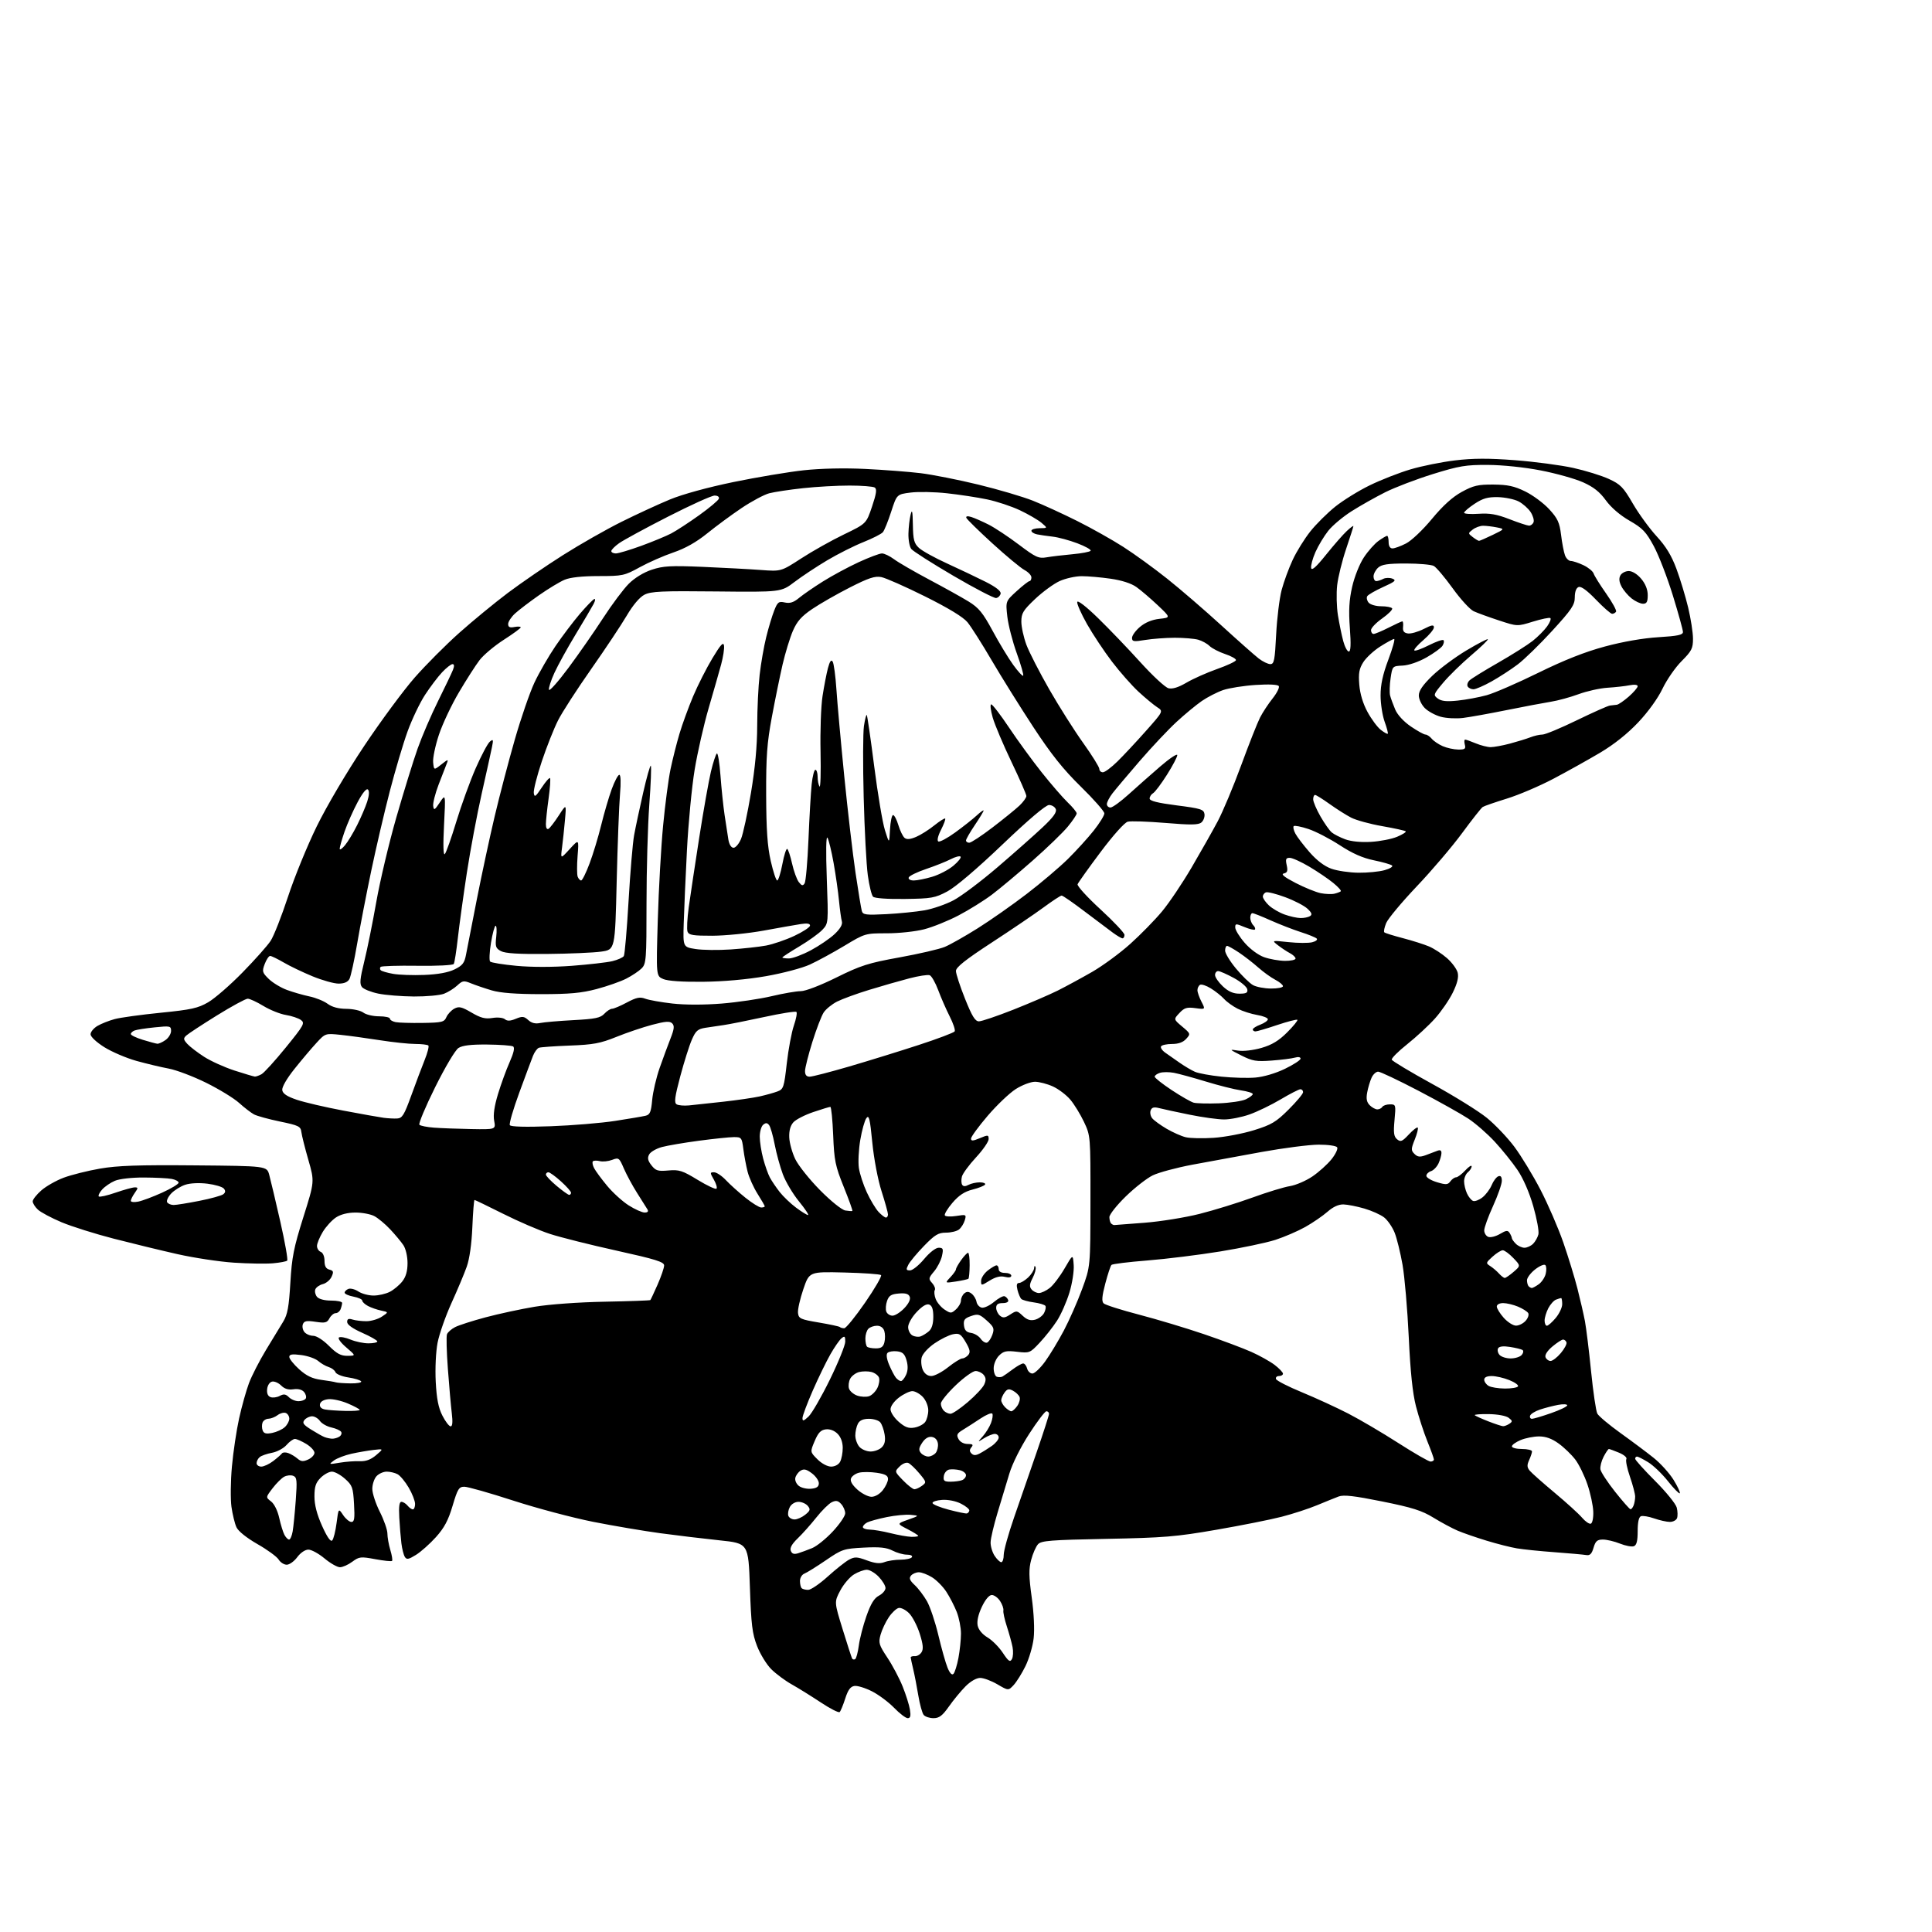 <?xml version="1.0" encoding="UTF-8" standalone="no"?>
<svg 
  version="1.1" 
  xmlns="http://www.w3.org/2000/svg" 
  xmlns:xlink="http://www.w3.org/1999/xlink" 
  xmlns:svg="http://www.w3.org/2000/svg"
  xmlns:rdf="http://www.w3.org/1999/02/22-rdf-syntax-ns#"
  xmlns:cc="http://creativecommons.org/ns#"
  xmlns:dc="http://purl.org/dc/elements/1.1/"
  viewBox="0 0 768 768"
  width="768"
  height="768"
>
<style>svg {background-color: white; }</style>"
<path stroke="none" fill="black" fill-rule="evenodd" d="M360.83,683.00C360.05,683.00 357.63,681.16 355.45,678.91C353.28,676.67 349.33,673.71 346.67,672.35C344.01,671.00 340.86,670.02 339.67,670.19C338.07,670.42 337.11,671.73 336.00,675.18C335.18,677.75 334.18,680.17 333.79,680.56C333.39,680.95 330.02,679.23 326.29,676.75C322.55,674.28 317.35,671.04 314.73,669.57C312.10,668.10 308.43,665.37 306.57,663.51C304.71,661.65 302.18,657.51 300.94,654.31C299.03,649.38 298.60,645.84 298.10,631.00C297.50,613.50 297.50,613.50 286.00,612.30C279.68,611.64 269.10,610.37 262.50,609.48C255.90,608.59 243.87,606.55 235.78,604.95C227.68,603.34 213.40,599.55 204.05,596.52C194.69,593.48 185.94,591.00 184.60,591.00C182.43,591.00 181.92,591.83 179.91,598.58C178.20,604.35 176.62,607.32 173.29,611.03C170.88,613.70 167.31,616.88 165.35,618.09C162.42,619.91 161.65,620.05 160.93,618.89C160.45,618.13 159.83,615.70 159.56,613.50C159.29,611.30 158.91,606.69 158.72,603.25C158.48,598.89 158.73,597.00 159.56,597.00C160.22,597.00 161.32,597.67 162.00,598.50C162.68,599.33 163.64,600.00 164.12,600.00C164.61,600.00 165.00,599.03 165.00,597.84C165.00,596.65 163.86,593.73 162.47,591.36C161.08,588.98 159.08,586.58 158.03,586.02C156.99,585.46 155.05,585.00 153.72,585.00C152.39,585.00 150.57,585.82 149.65,586.83C148.74,587.83 148.00,590.10 148.00,591.86C148.00,593.62 149.35,597.73 151.00,601.00C152.65,604.27 154.00,608.14 154.00,609.61C154.00,611.07 154.52,614.01 155.16,616.14C155.80,618.27 156.11,620.22 155.85,620.48C155.59,620.74 152.59,620.43 149.18,619.80C143.39,618.72 142.78,618.79 140.03,620.82C138.41,622.02 136.21,623.00 135.14,623.00C134.06,623.00 131.30,621.42 129.00,619.50C126.70,617.58 123.81,616.00 122.59,616.00C121.29,616.00 119.46,617.24 118.16,619.00C116.94,620.65 115.06,622.00 113.98,622.00C112.90,622.00 111.45,621.07 110.76,619.94C110.07,618.81 106.28,616.04 102.34,613.80C98.03,611.33 94.71,608.67 93.99,607.10C93.33,605.67 92.44,602.02 92.01,599.00C91.59,595.98 91.66,588.77 92.19,583.00C92.71,577.23 94.00,568.60 95.05,563.83C96.11,559.06 97.87,552.76 98.97,549.83C100.07,546.90 103.11,540.97 105.73,536.64C108.35,532.32 111.45,527.23 112.61,525.32C114.30,522.55 114.86,519.47 115.42,509.92C116.02,499.72 116.78,495.91 120.59,483.83C125.05,469.68 125.05,469.68 122.58,461.09C121.22,456.37 119.97,451.38 119.80,450.01C119.53,447.75 118.75,447.37 111.31,445.83C106.81,444.90 102.16,443.62 100.97,442.99C99.79,442.35 97.13,440.31 95.06,438.44C93.00,436.57 87.10,432.97 81.97,430.43C76.83,427.89 70.12,425.35 67.06,424.78C64.00,424.21 58.23,422.83 54.22,421.72C50.22,420.60 44.48,418.15 41.47,416.27C38.32,414.29 36.00,412.12 36.00,411.14C36.00,410.20 37.24,408.70 38.75,407.81C40.26,406.93 43.35,405.70 45.61,405.10C47.87,404.49 56.09,403.36 63.88,402.58C76.02,401.37 78.72,400.77 82.77,398.41C85.37,396.90 91.50,391.58 96.39,386.58C101.28,381.59 106.32,375.93 107.58,374.00C108.85,372.07 111.94,364.20 114.47,356.50C116.99,348.80 122.14,336.20 125.91,328.50C129.87,320.42 137.85,306.89 144.79,296.50C151.40,286.60 160.43,274.37 164.87,269.32C169.30,264.28 177.28,256.27 182.61,251.53C187.93,246.79 196.61,239.66 201.89,235.68C207.18,231.71 217.04,224.94 223.81,220.66C230.58,216.37 241.04,210.42 247.06,207.43C253.07,204.44 261.74,200.44 266.31,198.55C271.31,196.48 281.38,193.72 291.56,191.62C300.88,189.70 313.45,187.60 319.50,186.94C326.29,186.21 335.67,186.00 344.00,186.41C351.43,186.77 361.32,187.53 366.00,188.10C370.68,188.68 380.97,190.71 388.87,192.63C396.78,194.55 406.56,197.44 410.61,199.04C414.66,200.65 422.59,204.29 428.24,207.12C433.88,209.94 442.10,214.56 446.50,217.38C450.90,220.19 458.77,225.90 464.00,230.07C469.23,234.23 478.90,242.57 485.50,248.60C492.10,254.63 498.80,260.56 500.38,261.78C501.97,263.00 504.04,264.00 504.99,264.00C506.48,264.00 506.78,262.46 507.29,252.25C507.62,245.79 508.60,237.80 509.48,234.50C510.36,231.20 512.34,225.80 513.89,222.50C515.43,219.20 518.58,214.13 520.88,211.24C523.18,208.35 527.64,203.92 530.78,201.40C533.93,198.88 540.10,195.06 544.50,192.92C548.90,190.77 556.18,187.92 560.67,186.59C565.16,185.25 573.16,183.64 578.44,183.01C585.53,182.16 591.78,182.14 602.27,182.94C610.10,183.54 620.49,184.92 625.37,186.00C630.26,187.08 636.62,189.05 639.52,190.38C644.17,192.51 645.30,193.67 649.06,200.15C651.40,204.19 655.66,210.04 658.50,213.14C662.24,217.20 664.45,220.83 666.42,226.14C667.92,230.19 670.01,237.10 671.07,241.50C672.12,245.90 672.99,251.47 672.99,253.88C673.00,257.75 672.47,258.79 668.48,262.79C665.99,265.27 662.58,270.20 660.89,273.73C659.06,277.57 655.18,282.96 651.22,287.15C646.95,291.67 641.59,295.94 636.06,299.22C631.35,302.01 623.00,306.67 617.50,309.57C612.00,312.47 603.67,316.02 598.99,317.46C594.31,318.91 589.99,320.40 589.40,320.79C588.81,321.18 585.12,325.86 581.20,331.19C577.28,336.52 569.18,346.04 563.20,352.33C557.22,358.63 551.75,365.19 551.03,366.92C550.32,368.65 549.98,370.31 550.28,370.61C550.57,370.91 553.90,371.95 557.66,372.93C561.42,373.91 566.11,375.40 568.07,376.23C570.04,377.07 573.25,379.16 575.22,380.89C577.18,382.61 579.08,385.20 579.45,386.64C579.90,388.47 579.31,390.89 577.51,394.57C576.08,397.50 572.88,402.14 570.40,404.90C567.92,407.66 562.97,412.24 559.40,415.08C555.83,417.92 553.06,420.69 553.25,421.24C553.43,421.78 560.66,426.12 569.31,430.87C577.96,435.61 587.72,441.67 591.00,444.33C594.28,446.99 599.21,452.16 601.96,455.83C604.70,459.50 609.40,467.23 612.39,473.00C615.38,478.77 619.45,488.17 621.43,493.88C623.41,499.59 625.94,507.84 627.05,512.20C628.17,516.57 629.51,522.40 630.03,525.15C630.55,527.91 631.66,536.90 632.48,545.13C633.31,553.36 634.42,560.92 634.96,561.93C635.50,562.94 639.63,566.40 644.13,569.63C648.64,572.86 654.58,577.30 657.33,579.50C660.09,581.70 663.66,585.66 665.29,588.30C666.91,590.94 668.01,593.32 667.74,593.60C667.47,593.87 665.35,591.71 663.04,588.80C660.73,585.88 657.19,582.49 655.17,581.26C653.15,580.02 651.16,579.01 650.75,579.01C650.34,579.00 650.00,579.40 650.00,579.88C650.00,580.36 653.57,584.33 657.93,588.69C662.30,593.06 666.17,597.83 666.54,599.31C666.91,600.79 666.96,602.67 666.64,603.50C666.32,604.32 665.04,604.99 663.78,604.98C662.53,604.98 659.72,604.35 657.55,603.59C655.37,602.84 653.01,602.44 652.30,602.72C651.45,603.04 651.00,605.12 651.00,608.64C651.00,612.54 650.58,614.22 649.50,614.64C648.67,614.96 646.19,614.49 643.98,613.61C641.77,612.72 638.71,612.00 637.19,612.00C634.92,612.00 634.24,612.59 633.46,615.25C632.73,617.73 632.02,618.42 630.50,618.15C629.40,617.96 623.77,617.46 618.00,617.03C612.23,616.61 605.48,615.92 603.00,615.50C600.52,615.09 595.12,613.72 591.00,612.46C586.88,611.21 581.70,609.42 579.50,608.49C577.30,607.55 572.95,605.22 569.84,603.31C565.24,600.48 561.44,599.27 549.47,596.86C538.32,594.61 534.11,594.13 532.13,594.88C530.68,595.43 526.80,597.00 523.50,598.37C520.20,599.74 513.90,601.80 509.50,602.93C505.10,604.07 493.40,606.40 483.50,608.11C467.47,610.89 462.68,611.28 439.81,611.72C417.58,612.15 413.91,612.44 412.62,613.87C411.79,614.78 410.57,617.57 409.91,620.06C408.93,623.72 408.97,626.64 410.13,635.05C410.99,641.30 411.30,647.82 410.89,651.27C410.52,654.45 409.06,659.41 407.65,662.29C406.23,665.18 404.12,668.56 402.96,669.82C400.84,672.09 400.84,672.09 396.49,669.55C394.10,668.15 391.02,667.00 389.64,667.00C388.14,667.00 385.82,668.33 383.82,670.34C381.99,672.18 379.02,675.78 377.22,678.34C374.62,682.03 373.34,683.00 371.09,683.00C369.53,683.00 367.76,682.42 367.18,681.71C366.59,681.00 365.63,677.52 365.04,673.96C364.45,670.41 363.54,665.70 363.01,663.50C362.48,661.30 362.04,659.21 362.02,658.86C362.01,658.51 362.73,658.28 363.61,658.36C364.50,658.44 365.71,657.74 366.31,656.82C367.13,655.55 366.96,653.71 365.61,649.42C364.62,646.29 362.72,642.63 361.38,641.29C360.05,639.95 358.19,639.01 357.26,639.19C356.33,639.37 354.55,641.03 353.30,642.89C352.04,644.75 350.58,647.87 350.04,649.82C349.15,653.06 349.39,653.88 352.74,658.93C354.77,661.98 357.49,667.12 358.79,670.34C360.09,673.56 361.41,677.72 361.71,679.60C362.12,682.14 361.90,683.00 360.83,683.00zM379.01,665.39C379.54,664.86 380.43,662.02 380.99,659.08C381.54,656.14 382.00,651.77 382.00,649.38C382.00,646.99 381.24,643.12 380.32,640.77C379.39,638.42 377.53,634.81 376.18,632.75C374.84,630.69 372.28,628.10 370.50,627.00C368.72,625.90 366.36,625.00 365.25,625.00C364.15,625.00 362.75,625.60 362.13,626.34C361.29,627.36 361.63,628.24 363.61,630.09C365.03,631.41 367.22,634.30 368.48,636.50C369.73,638.70 371.77,644.77 373.01,650.00C374.25,655.23 375.89,661.04 376.66,662.93C377.55,665.12 378.39,666.01 379.01,665.39zM402.25,659.53C402.74,658.64 402.85,656.48 402.50,654.71C402.15,652.95 401.12,649.25 400.23,646.50C399.33,643.75 398.71,640.90 398.86,640.17C399.00,639.44 398.41,637.75 397.54,636.42C396.67,635.09 395.18,634.02 394.23,634.04C393.17,634.06 391.64,635.90 390.28,638.79C388.86,641.81 388.27,644.47 388.64,646.22C388.99,647.87 390.52,649.70 392.55,650.90C394.38,651.98 397.11,654.72 398.61,656.99C400.87,660.40 401.51,660.85 402.25,659.53zM339.94,659.54C340.38,659.27 341.03,656.84 341.39,654.14C341.74,651.44 343.10,646.18 344.41,642.45C346.14,637.52 347.49,635.30 349.39,634.30C350.83,633.55 352.00,632.19 352.00,631.27C352.00,630.36 350.79,628.35 349.31,626.80C347.84,625.26 345.70,624.00 344.56,624.00C343.43,624.01 341.13,624.84 339.47,625.86C337.80,626.87 335.35,629.75 334.02,632.26C331.61,636.81 331.61,636.81 334.96,647.65C336.80,653.62 338.49,658.84 338.72,659.27C338.95,659.69 339.50,659.81 339.94,659.54zM321.26,632.00C322.32,632.00 325.83,629.61 329.05,626.69C332.28,623.77 336.09,620.76 337.51,619.99C339.76,618.79 340.70,618.83 344.58,620.27C347.85,621.48 349.75,621.67 351.60,620.96C352.99,620.43 355.87,620.00 358.01,620.00C360.14,620.00 362.16,619.55 362.50,619.00C362.85,618.43 361.99,618.00 360.51,618.00C359.07,618.00 356.49,617.27 354.78,616.38C352.38,615.15 349.70,614.87 343.33,615.20C335.38,615.62 334.70,615.85 328.25,620.26C324.54,622.79 320.71,625.17 319.75,625.54C318.79,625.91 318.00,627.22 318.00,628.44C318.00,629.66 318.30,630.97 318.67,631.33C319.03,631.70 320.20,632.00 321.26,632.00zM398.02,621.00C398.56,621.00 399.00,619.67 399.00,618.03C399.00,616.40 400.84,609.77 403.09,603.28C405.34,596.80 409.39,585.10 412.09,577.27C414.79,569.45 417.00,562.59 417.00,562.02C417.00,561.46 416.53,561.00 415.96,561.00C415.39,561.00 412.30,565.06 409.10,570.01C405.71,575.26 402.42,581.84 401.24,585.76C400.12,589.47 398.00,596.49 396.53,601.37C395.06,606.25 393.82,611.51 393.78,613.07C393.73,614.62 394.45,617.04 395.37,618.45C396.29,619.85 397.49,621.00 398.02,621.00zM317.25,617.45C318.49,617.07 321.00,616.15 322.83,615.40C324.67,614.65 328.37,611.66 331.06,608.77C333.76,605.87 335.97,602.64 335.98,601.58C335.99,600.52 335.28,598.86 334.40,597.89C333.16,596.51 332.34,596.35 330.65,597.15C329.47,597.72 326.70,600.45 324.50,603.23C322.30,606.00 318.97,609.74 317.10,611.53C314.81,613.73 313.91,615.33 314.35,616.46C314.81,617.67 315.62,617.94 317.25,617.45zM132.05,612.35C132.58,611.82 133.37,608.70 133.79,605.44C134.56,599.50 134.56,599.50 136.39,602.25C137.40,603.76 138.89,605.00 139.69,605.00C140.87,605.00 141.07,603.63 140.73,597.84C140.36,591.29 140.05,590.43 137.14,587.84C135.40,586.28 133.06,585.00 131.94,585.00C130.82,585.00 128.80,586.10 127.45,587.45C125.51,589.40 125.00,590.94 125.00,594.86C125.00,598.22 125.97,601.98 128.03,606.57C130.01,610.99 131.41,612.99 132.05,612.35zM114.92,612.00C115.39,612.00 116.03,610.54 116.34,608.75C116.65,606.96 117.20,601.41 117.57,596.40C118.15,588.40 118.03,587.23 116.54,586.66C115.62,586.30 114.01,586.46 112.97,587.02C111.93,587.57 109.85,589.64 108.35,591.61C105.61,595.20 105.61,595.20 107.76,596.85C109.02,597.82 110.36,600.52 110.99,603.38C111.58,606.06 112.52,609.10 113.07,610.13C113.62,611.16 114.45,612.00 114.92,612.00zM362.25,610.91C363.76,610.96 365.00,610.78 365.00,610.52C365.00,610.26 363.09,609.06 360.75,607.86C356.50,605.68 356.50,605.68 361.00,604.09C365.50,602.50 365.50,602.50 362.00,602.17C360.07,601.99 355.80,602.39 352.50,603.07C349.20,603.74 345.71,604.70 344.75,605.18C343.79,605.67 343.00,606.50 343.00,607.04C343.00,607.57 344.24,608.02 345.75,608.04C347.26,608.07 350.98,608.70 354.00,609.46C357.02,610.21 360.74,610.87 362.25,610.91zM632.37,605.69C633.01,605.46 633.44,603.38 633.35,600.89C633.27,598.48 632.23,593.62 631.04,590.11C629.85,586.59 627.67,582.12 626.19,580.18C624.71,578.24 621.74,575.38 619.60,573.83C616.91,571.88 614.49,571.00 611.82,571.00C609.68,571.00 606.38,571.65 604.47,572.45C602.56,573.25 601.00,574.37 601.00,574.95C601.00,575.53 602.80,576.00 605.00,576.00C607.20,576.00 609.00,576.43 609.00,576.95C609.00,577.48 608.48,579.04 607.85,580.42C606.95,582.41 607.00,583.30 608.10,584.63C608.87,585.55 613.33,589.50 618.00,593.40C622.67,597.30 627.57,601.75 628.87,603.28C630.18,604.82 631.75,605.90 632.37,605.69zM315.86,604.00C316.91,604.00 318.83,603.15 320.11,602.11C322.10,600.50 322.24,600.00 321.10,598.61C320.36,597.73 318.70,597.00 317.41,597.00C316.06,597.00 314.60,597.88 313.96,599.08C313.35,600.22 313.09,601.80 313.39,602.58C313.69,603.36 314.80,604.00 315.86,604.00zM384.32,601.62C384.78,601.53 385.23,601.01 385.32,600.48C385.42,599.94 383.93,598.70 382.00,597.73C379.94,596.68 376.85,596.07 374.50,596.23C372.30,596.38 370.59,596.95 370.69,597.50C370.79,598.04 373.72,599.24 377.19,600.14C380.66,601.05 383.87,601.72 384.32,601.62zM648.14,599.95C648.50,599.98 649.06,599.29 649.39,598.42C649.73,597.55 650.00,595.98 650.00,594.92C650.00,593.87 649.07,590.31 647.93,587.02C646.79,583.73 646.15,580.57 646.50,580.00C646.86,579.42 645.57,578.30 643.60,577.48C641.66,576.67 639.84,576.00 639.56,576.00C639.28,576.00 638.34,577.38 637.46,579.07C636.59,580.75 636.02,583.01 636.19,584.09C636.36,585.16 638.98,589.16 642.00,592.97C645.02,596.78 647.79,599.92 648.14,599.95zM346.44,595.00C347.86,595.00 349.71,593.91 350.93,592.37C352.07,590.92 353.00,588.92 353.00,587.93C353.00,586.56 351.92,585.96 348.51,585.45C346.04,585.08 342.88,585.07 341.47,585.42C340.06,585.77 338.63,586.79 338.29,587.69C337.88,588.76 338.75,590.28 340.85,592.16C342.60,593.72 345.12,595.00 346.44,595.00zM322.50,591.79C324.67,591.58 325.50,590.98 325.50,589.61C325.50,588.57 324.25,586.78 322.71,585.64C320.55,584.02 319.54,583.80 318.21,584.64C317.27,585.23 316.34,586.54 316.14,587.54C315.94,588.55 316.62,589.98 317.64,590.73C318.66,591.48 320.85,591.96 322.50,591.79zM363.51,592.00C364.12,592.00 365.47,591.38 366.51,590.62C368.33,589.28 368.29,589.10 365.45,585.70C363.83,583.76 361.86,581.89 361.07,581.55C360.27,581.20 358.74,581.82 357.61,582.95C355.58,584.97 355.58,584.97 358.99,588.49C360.86,590.42 362.89,592.00 363.51,592.00zM377.85,589.00C379.49,589.00 381.55,588.73 382.42,588.39C383.29,588.06 384.00,587.17 384.00,586.41C384.00,585.66 382.91,584.76 381.58,584.43C380.25,584.10 378.34,583.98 377.33,584.17C376.32,584.36 375.36,585.53 375.18,586.76C374.91,588.65 375.33,589.00 377.85,589.00zM103.87,583.00C104.89,583.00 107.03,582.00 108.62,580.78C110.20,579.57 111.76,578.20 112.08,577.75C112.40,577.30 113.52,577.24 114.58,577.62C115.64,578.00 117.29,578.98 118.25,579.81C119.65,581.01 120.51,581.09 122.50,580.18C123.88,579.55 125.00,578.35 125.00,577.51C125.00,576.66 123.54,575.08 121.75,573.99C119.96,572.90 117.93,572.01 117.24,572.00C116.55,572.00 115.04,573.08 113.89,574.41C112.74,575.73 110.16,577.12 108.15,577.50C106.14,577.87 103.94,578.64 103.25,579.21C102.56,579.78 102.00,580.86 102.00,581.62C102.00,582.38 102.84,583.00 103.87,583.00zM330.39,583.00C331.88,583.00 333.36,582.20 333.96,581.07C334.53,580.00 335.00,577.53 335.00,575.57C335.00,573.30 334.25,571.25 332.94,569.94C331.66,568.66 329.89,568.00 328.28,568.19C326.28,568.43 325.25,569.51 323.85,572.83C322.01,577.17 322.01,577.17 324.93,580.08C326.62,581.78 328.91,583.00 330.39,583.00zM135.00,581.45C137.47,581.04 141.07,580.76 143.00,580.85C145.45,580.95 147.40,580.23 149.50,578.46C152.50,575.91 152.50,575.91 148.50,576.37C146.30,576.62 142.34,577.31 139.70,577.89C137.06,578.48 133.91,579.69 132.70,580.59C130.59,582.15 130.68,582.18 135.00,581.45zM568.67,581.00C569.40,581.00 570.00,580.63 570.00,580.17C570.00,579.72 568.83,576.47 567.40,572.95C565.98,569.44 563.94,563.17 562.87,559.03C561.53,553.81 560.65,545.37 560.00,531.50C559.48,520.50 558.37,507.57 557.53,502.76C556.68,497.96 555.27,492.21 554.38,489.99C553.49,487.78 551.62,485.06 550.23,483.96C548.83,482.86 545.29,481.27 542.36,480.42C539.43,479.56 535.70,478.83 534.07,478.78C532.12,478.73 529.94,479.72 527.69,481.70C525.82,483.34 521.85,486.06 518.89,487.73C515.93,489.39 510.57,491.70 507.00,492.86C503.43,494.01 493.56,496.09 485.08,497.47C476.60,498.85 463.55,500.47 456.08,501.06C448.61,501.65 442.20,502.44 441.83,502.82C441.45,503.19 440.35,506.53 439.37,510.24C438.06,515.19 437.88,517.28 438.70,518.10C439.31,518.71 445.64,520.73 452.78,522.59C459.91,524.45 471.54,527.95 478.62,530.36C485.71,532.77 494.18,535.95 497.45,537.41C500.72,538.87 504.88,541.20 506.70,542.58C508.51,543.97 510.00,545.53 510.00,546.05C510.00,546.57 509.29,547.00 508.42,547.00C507.55,547.00 507.01,547.53 507.23,548.18C507.44,548.83 512.09,551.21 517.56,553.46C523.03,555.72 531.30,559.52 535.94,561.91C540.58,564.30 549.54,569.57 555.86,573.63C562.18,577.68 567.94,581.00 568.67,581.00zM369.00,579.00C369.97,579.00 371.29,578.35 371.95,577.56C372.61,576.76 373.01,575.07 372.83,573.81C372.62,572.36 371.71,571.39 370.40,571.20C369.02,571.00 367.70,571.81 366.58,573.52C365.23,575.57 365.12,576.44 366.06,577.57C366.71,578.36 368.03,579.00 369.00,579.00zM389.40,577.81C390.56,577.21 392.74,575.85 394.25,574.79C395.76,573.73 397.00,572.22 397.00,571.43C397.00,570.64 396.31,570.00 395.46,570.00C394.62,570.00 392.71,570.76 391.21,571.70C388.50,573.40 388.50,573.40 390.68,570.95C391.88,569.60 393.35,567.22 393.94,565.67C394.53,564.11 394.77,562.44 394.47,561.96C394.18,561.48 392.04,562.36 389.72,563.91C387.40,565.46 384.25,567.48 382.73,568.40C380.42,569.80 380.14,570.39 381.02,572.03C381.65,573.21 383.11,574.00 384.66,574.00C386.69,574.00 387.01,574.28 386.15,575.32C385.35,576.29 385.35,576.95 386.18,577.78C387.00,578.60 387.87,578.61 389.40,577.81zM346.08,577.00C347.61,577.00 349.61,576.25 350.53,575.33C351.72,574.14 352.04,572.66 351.65,570.24C351.35,568.36 350.57,566.19 349.93,565.41C349.28,564.63 347.25,564.00 345.41,564.00C343.13,564.00 341.74,564.61 341.04,565.93C340.47,567.00 340.00,569.10 340.00,570.61C340.00,572.11 340.74,574.17 341.65,575.17C342.57,576.18 344.56,577.00 346.08,577.00zM132.00,571.91C132.82,571.94 134.12,571.58 134.88,571.10C135.64,570.62 135.97,569.76 135.62,569.19C135.26,568.62 133.52,567.83 131.74,567.44C129.96,567.05 127.91,565.89 127.19,564.87C126.47,563.84 125.07,563.00 124.07,563.00C123.06,563.00 121.71,563.65 121.05,564.44C120.07,565.62 120.55,566.32 123.68,568.28C125.78,569.60 128.18,570.95 129.00,571.26C129.82,571.58 131.18,571.87 132.00,571.91zM108.20,569.61C109.94,569.26 112.19,568.24 113.18,567.33C114.18,566.43 115.00,564.91 115.00,563.95C115.00,563.00 114.37,561.97 113.60,561.68C112.83,561.38 111.36,561.77 110.35,562.54C109.33,563.31 107.70,563.95 106.72,563.97C105.74,563.99 104.68,564.67 104.36,565.50C104.05,566.33 104.07,567.73 104.41,568.62C104.88,569.85 105.80,570.09 108.20,569.61zM363.50,567.49C365.15,567.21 367.06,566.22 367.75,565.30C368.44,564.37 369.00,562.27 369.00,560.62C369.00,558.93 368.06,556.63 366.83,555.31C365.63,554.04 363.76,553.00 362.67,553.00C361.58,553.00 359.18,554.15 357.34,555.55C355.40,557.03 354.00,558.99 354.00,560.23C354.00,561.40 355.46,563.63 357.25,565.18C359.76,567.37 361.18,567.89 363.50,567.49zM179.14,567.00C179.87,567.00 180.02,565.28 179.59,561.75C179.24,558.86 178.54,550.96 178.04,544.18C177.53,537.40 177.37,531.20 177.68,530.39C177.99,529.59 179.43,528.31 180.89,527.56C182.34,526.81 187.80,525.05 193.02,523.66C198.23,522.27 207.00,520.38 212.50,519.46C218.31,518.49 229.99,517.64 240.36,517.45C250.19,517.26 258.36,516.97 258.52,516.80C258.68,516.64 259.98,513.86 261.41,510.63C262.83,507.39 264.00,503.98 264.00,503.04C264.00,501.63 260.63,500.59 245.06,497.14C234.65,494.84 222.73,491.85 218.57,490.49C214.42,489.14 206.07,485.55 200.03,482.51C193.98,479.48 188.85,477.00 188.63,477.00C188.40,477.00 188.02,481.84 187.77,487.75C187.49,494.43 186.65,500.39 185.55,503.50C184.58,506.25 181.84,512.77 179.46,518.00C177.09,523.23 174.61,530.32 173.94,533.77C173.25,537.36 172.94,544.00 173.21,549.27C173.57,556.05 174.27,559.63 175.87,562.75C177.06,565.09 178.53,567.00 179.14,567.00zM597.50,566.94C598.05,566.96 599.17,566.52 600.00,565.97C601.31,565.09 601.27,564.79 599.71,563.59C598.67,562.80 595.32,562.18 591.81,562.13C588.45,562.08 585.95,562.28 586.24,562.57C586.53,562.87 588.96,563.96 591.64,565.01C594.31,566.05 596.95,566.92 597.50,566.94zM321.41,563.09C322.73,561.84 326.56,555.22 329.91,548.37C333.26,541.52 336.00,534.75 336.00,533.33C336.00,531.16 335.77,530.95 334.51,531.99C333.68,532.68 331.70,535.54 330.09,538.37C328.48,541.19 325.32,547.68 323.08,552.79C320.84,557.91 319.00,562.82 319.00,563.72C319.00,565.05 319.44,564.93 321.41,563.09zM608.98,564.00C609.61,564.00 613.02,562.99 616.56,561.75C620.10,560.52 623.00,559.12 623.00,558.64C623.00,558.17 621.36,558.08 619.36,558.46C617.36,558.84 614.13,559.67 612.19,560.32C610.24,560.97 608.47,562.06 608.24,562.75C608.02,563.44 608.35,564.00 608.98,564.00zM377.84,562.00C378.64,562.00 381.74,559.90 384.73,557.34C387.73,554.78 390.66,551.65 391.24,550.37C392.02,548.66 391.96,547.66 391.02,546.53C390.33,545.69 388.88,545.00 387.80,545.00C386.73,545.00 383.18,547.54 379.93,550.65C376.67,553.76 374.00,557.05 374.00,557.95C374.00,558.86 374.54,560.14 375.20,560.80C375.86,561.46 377.05,562.00 377.84,562.00zM137.25,560.86C140.41,560.94 143.00,560.76 143.00,560.46C143.00,560.17 140.89,559.02 138.30,557.92C135.72,556.81 132.24,556.04 130.56,556.20C128.67,556.39 127.40,557.13 127.20,558.17C126.99,559.26 127.69,560.00 129.19,560.29C130.46,560.53 134.09,560.79 137.25,560.86zM402.01,561.00C402.49,561.00 403.55,560.05 404.37,558.89C405.18,557.72 405.61,556.13 405.31,555.36C405.01,554.58 403.84,553.45 402.71,552.85C401.06,551.96 400.40,552.10 399.33,553.56C398.60,554.56 398.00,555.94 398.00,556.62C398.00,557.30 398.71,558.56 399.57,559.43C400.44,560.29 401.54,561.00 402.01,561.00zM118.66,557.00C119.88,557.00 121.17,556.53 121.53,555.96C121.88,555.38 121.60,554.22 120.89,553.37C120.08,552.39 118.54,551.99 116.66,552.26C114.64,552.56 113.09,552.09 111.79,550.79C110.74,549.74 109.12,549.02 108.19,549.20C107.22,549.38 106.37,550.63 106.20,552.13C106.00,553.83 106.46,554.96 107.52,555.37C108.41,555.71 110.06,555.50 111.19,554.90C112.79,554.04 113.58,554.15 114.83,555.40C115.71,556.28 117.43,557.00 118.66,557.00zM345.50,555.00C346.60,554.62 348.07,553.15 348.76,551.75C349.45,550.35 349.74,548.48 349.40,547.59C349.06,546.71 347.70,545.71 346.39,545.38C345.08,545.05 342.89,545.06 341.53,545.40C340.17,545.74 338.57,546.94 337.97,548.05C337.38,549.16 337.16,550.93 337.49,551.97C337.82,553.01 339.31,554.28 340.80,554.79C342.28,555.29 344.40,555.39 345.50,555.00zM598.19,551.97C600.77,551.99 603.13,551.60 603.43,551.11C603.74,550.61 602.18,549.49 599.97,548.61C597.77,547.72 594.62,547.00 592.98,547.00C591.04,547.00 590.00,547.51 590.00,548.45C590.00,549.25 590.79,550.36 591.75,550.92C592.71,551.48 595.61,551.95 598.19,551.97zM139.31,549.92C141.95,549.96 143.87,549.60 143.57,549.12C143.27,548.63 140.97,547.92 138.45,547.55C135.94,547.17 133.64,546.23 133.35,545.47C133.06,544.70 131.84,543.78 130.66,543.42C129.47,543.06 127.60,541.98 126.50,541.02C125.40,540.05 122.36,538.99 119.75,538.65C116.10,538.18 115.00,538.36 115.00,539.40C115.00,540.15 116.76,542.36 118.92,544.31C121.83,546.93 124.10,548.02 127.67,548.51C130.33,548.86 132.95,549.31 133.50,549.50C134.05,549.69 136.66,549.88 139.31,549.92zM358.14,549.00C358.64,549.00 359.55,547.88 360.17,546.52C360.93,544.85 361.00,542.97 360.37,540.77C359.64,538.20 358.83,537.43 356.60,537.17C355.03,536.99 353.33,537.27 352.81,537.79C352.21,538.39 352.45,540.15 353.45,542.54C354.33,544.63 355.54,546.94 356.14,547.67C356.75,548.40 357.65,549.00 358.14,549.00zM398.50,547.19C399.05,546.89 400.89,545.60 402.59,544.32C404.30,543.04 406.16,542.00 406.73,542.00C407.30,542.00 408.00,542.90 408.29,544.00C408.58,545.10 409.53,546.00 410.40,546.00C411.27,546.00 413.53,543.86 415.43,541.25C417.33,538.64 420.66,533.12 422.85,529.00C425.03,524.88 428.31,517.45 430.13,512.50C433.45,503.50 433.45,503.50 433.47,477.50C433.50,451.57 433.49,451.48 430.91,446.00C429.48,442.98 427.03,438.97 425.45,437.11C423.87,435.24 420.76,432.89 418.54,431.88C416.32,430.87 413.13,430.03 411.45,430.02C409.76,430.01 406.34,431.30 403.80,432.91C401.28,434.51 396.24,439.31 392.61,443.56C388.97,447.82 386.00,451.89 386.00,452.60C386.00,453.63 386.72,453.60 389.50,452.44C392.76,451.07 393.00,451.10 393.00,452.82C393.00,453.83 390.74,457.10 387.98,460.08C385.22,463.06 382.70,466.49 382.38,467.69C382.07,468.90 382.11,470.36 382.47,470.95C382.91,471.67 383.72,471.69 384.99,471.00C386.03,470.45 388.05,470.00 389.49,470.00C390.94,470.00 391.87,470.39 391.58,470.88C391.28,471.36 389.04,472.26 386.60,472.87C383.40,473.68 381.18,475.14 378.61,478.14C376.66,480.42 375.30,482.68 375.59,483.15C375.88,483.62 377.94,483.71 380.17,483.36C384.09,482.73 384.20,482.79 383.51,485.10C383.12,486.42 382.08,488.06 381.21,488.75C380.33,489.44 378.00,490.00 376.02,490.00C373.00,490.00 371.62,490.84 367.33,495.25C364.52,498.14 361.71,501.51 361.08,502.75C360.09,504.68 360.19,505.00 361.75,505.00C362.76,505.00 365.27,502.98 367.34,500.50C369.53,497.88 371.95,496.00 373.13,496.00C374.90,496.00 375.07,496.42 374.45,499.25C374.06,501.04 372.66,503.79 371.33,505.38C369.08,508.06 369.03,508.37 370.56,510.06C371.46,511.06 371.92,512.31 371.59,512.85C371.26,513.39 371.42,514.97 371.95,516.36C372.48,517.76 374.07,519.65 375.48,520.58C377.90,522.17 378.17,522.16 380.03,520.48C381.11,519.49 382.00,517.91 382.00,516.97C382.00,516.02 382.60,514.75 383.33,514.14C384.31,513.33 385.08,513.36 386.25,514.27C387.12,514.95 387.99,516.39 388.18,517.49C388.37,518.58 389.31,519.63 390.28,519.81C391.24,520.00 393.43,518.97 395.14,517.53C396.85,516.10 398.73,515.08 399.31,515.27C399.90,515.47 400.55,516.16 400.77,516.81C401.01,517.52 400.13,518.00 398.58,518.00C396.72,518.00 396.00,518.53 396.00,519.88C396.00,520.91 396.67,522.31 397.49,523.00C398.70,524.00 399.49,523.91 401.59,522.53C404.09,520.90 404.28,520.92 406.54,523.04C408.24,524.64 409.58,525.07 411.42,524.61C412.81,524.26 414.43,523.07 415.02,521.97C415.61,520.86 415.86,519.58 415.57,519.11C415.28,518.65 413.18,518.02 410.90,517.71C408.62,517.41 406.39,516.78 405.95,516.33C405.51,515.87 404.84,514.26 404.46,512.75C403.98,510.82 404.17,510.00 405.08,510.00C405.79,510.00 407.41,509.02 408.69,507.83C409.96,506.63 411.04,504.94 411.08,504.08C411.13,503.15 411.36,502.99 411.64,503.68C411.90,504.33 411.39,506.28 410.50,508.00C409.23,510.46 409.13,511.46 410.06,512.57C410.71,513.36 412.03,514.00 412.99,514.00C413.95,514.00 415.89,513.09 417.31,511.97C418.72,510.86 421.37,507.37 423.19,504.22C426.50,498.50 426.50,498.50 426.81,502.86C426.99,505.29 426.23,510.17 425.10,513.86C423.99,517.51 421.78,522.52 420.18,525.00C418.58,527.48 415.49,531.40 413.31,533.72C409.44,537.86 409.24,537.93 404.30,537.35C400.01,536.84 398.93,537.07 397.12,538.88C395.93,540.07 395.00,542.28 395.00,543.92C395.00,545.52 395.56,547.04 396.25,547.28C396.94,547.53 397.95,547.49 398.50,547.19zM370.23,546.99C371.48,546.98 374.48,545.41 376.89,543.49C379.31,541.57 381.84,540.00 382.52,540.00C383.20,540.00 384.27,539.37 384.91,538.61C385.80,537.53 385.57,536.39 383.88,533.52C381.96,530.27 381.33,529.88 378.80,530.39C377.21,530.71 373.91,532.34 371.46,534.03C368.93,535.77 366.74,538.18 366.38,539.62C366.03,541.01 366.24,543.24 366.85,544.57C367.55,546.11 368.79,547.00 370.23,546.99zM616.38,541.00C617.17,541.00 619.01,539.59 620.45,537.87C621.90,536.15 622.91,534.24 622.71,533.62C622.50,533.01 621.89,532.50 621.36,532.50C620.82,532.50 618.90,533.75 617.09,535.27C615.08,536.96 614.02,538.61 614.37,539.52C614.68,540.33 615.59,541.00 616.38,541.00zM600.50,540.00C602.29,540.00 604.28,539.37 604.93,538.59C605.57,537.81 605.70,536.93 605.20,536.63C604.71,536.32 602.50,535.78 600.28,535.43C597.67,535.01 596.00,535.19 595.54,535.94C595.15,536.57 595.37,537.74 596.04,538.54C596.70,539.34 598.71,540.00 600.50,540.00zM138.13,538.96C141.50,538.92 141.50,538.92 137.62,535.60C135.45,533.75 134.19,532.00 134.76,531.65C135.33,531.30 137.40,531.69 139.36,532.51C141.33,533.33 144.53,534.00 146.47,534.00C148.41,534.00 150.00,533.66 150.00,533.24C150.00,532.82 147.30,531.28 144.00,529.82C140.16,528.12 138.00,526.57 138.00,525.52C138.00,524.29 138.55,524.04 140.10,524.53C141.26,524.90 143.74,525.20 145.63,525.20C147.51,525.20 150.27,524.39 151.77,523.40C154.50,521.60 154.50,521.60 151.50,520.97C149.85,520.63 147.49,519.80 146.25,519.14C145.01,518.47 144.00,517.52 144.00,517.01C144.00,516.50 142.43,515.80 140.50,515.43C138.57,515.07 137.00,514.36 137.00,513.86C137.00,513.35 137.68,512.68 138.51,512.36C139.34,512.04 141.12,512.50 142.47,513.39C143.82,514.28 146.54,515.00 148.51,515.00C150.49,515.00 153.39,514.33 154.96,513.52C156.54,512.71 158.76,510.85 159.91,509.39C161.35,507.56 162.00,505.28 162.00,502.09C162.00,499.44 161.29,496.38 160.35,494.97C159.44,493.61 157.08,490.78 155.10,488.67C153.12,486.56 150.28,484.20 148.80,483.42C147.31,482.64 143.94,482.00 141.30,482.01C138.24,482.01 135.44,482.72 133.56,483.95C131.94,485.02 129.58,487.60 128.31,489.70C127.05,491.79 126.01,494.30 126.01,495.28C126.00,496.26 126.67,497.32 127.50,497.64C128.37,497.97 129.00,499.47 129.00,501.20C129.00,503.31 129.57,504.34 130.93,504.69C132.56,505.12 132.70,505.57 131.81,507.52C131.23,508.80 129.66,510.12 128.33,510.45C127.00,510.79 125.66,511.73 125.35,512.54C125.03,513.36 125.33,514.69 126.01,515.51C126.76,516.41 128.97,517.00 131.62,517.00C134.03,517.00 136.00,517.41 136.00,517.92C136.00,518.42 135.73,519.55 135.39,520.42C135.06,521.29 134.18,522.00 133.43,522.00C132.68,522.00 131.58,522.92 130.97,524.05C130.02,525.82 129.27,526.01 125.45,525.44C121.88,524.90 120.90,525.09 120.40,526.40C120.06,527.29 120.33,528.69 121.01,529.51C121.69,530.33 123.26,531.00 124.50,531.00C125.81,531.00 128.46,532.69 130.76,535.00C133.88,538.12 135.51,538.99 138.13,538.96zM348.15,536.00C350.29,536.00 351.11,535.42 351.57,533.57C351.91,532.24 351.88,530.21 351.52,529.07C351.12,527.79 350.01,527.00 348.63,527.00C347.40,527.00 345.86,527.54 345.20,528.20C344.54,528.86 344.00,530.58 344.00,532.03C344.00,533.48 344.30,534.97 344.67,535.33C345.03,535.70 346.60,536.00 348.15,536.00zM392.34,533.72C392.98,533.51 393.94,532.09 394.48,530.57C395.34,528.12 395.09,527.47 392.26,524.94C389.40,522.38 388.74,522.20 385.98,523.16C383.44,524.04 382.94,524.70 383.19,526.87C383.42,528.80 384.16,529.59 385.98,529.85C387.34,530.04 389.07,531.08 389.82,532.15C390.57,533.23 391.71,533.93 392.34,533.72zM365.94,531.24C366.80,530.94 368.29,530.02 369.25,529.19C370.40,528.20 371.00,526.25 371.00,523.45C371.00,520.47 370.52,519.03 369.38,518.59C368.31,518.18 366.62,519.19 364.38,521.56C362.49,523.56 361.00,526.19 361.00,527.52C361.00,528.83 361.76,530.33 362.69,530.85C363.62,531.37 365.08,531.55 365.94,531.24zM335.60,528.00C336.29,528.00 340.03,523.40 343.91,517.78C347.79,512.16 350.63,507.25 350.23,506.87C349.83,506.49 343.25,506.03 335.61,505.84C321.71,505.50 321.71,505.50 319.33,512.50C318.01,516.35 317.06,520.60 317.22,521.94C317.48,524.16 318.20,524.49 325.44,525.71C329.81,526.45 333.59,527.26 333.86,527.52C334.12,527.79 334.90,528.00 335.60,528.00zM602.60,526.96C603.75,526.98 605.48,526.13 606.44,525.06C607.41,524.00 607.87,522.60 607.48,521.96C607.08,521.32 605.25,520.17 603.41,519.40C601.57,518.63 598.92,518.00 597.53,518.00C596.05,518.00 595.00,518.57 595.00,519.37C595.00,520.13 596.24,522.14 597.75,523.84C599.26,525.53 601.44,526.94 602.60,526.96zM614.91,527.00C615.41,527.00 616.99,525.62 618.41,523.92C619.83,522.23 621.00,519.76 621.00,518.42C621.00,517.09 620.81,516.00 620.58,516.00C620.35,516.00 619.44,516.28 618.54,516.62C617.65,516.96 616.27,518.52 615.46,520.07C614.66,521.63 614.00,523.82 614.00,524.95C614.00,526.08 614.41,527.00 614.91,527.00zM354.78,523.00C355.80,523.00 357.89,521.68 359.44,520.06C361.21,518.21 362.03,516.52 361.64,515.50C361.18,514.32 360.00,513.96 357.28,514.19C354.27,514.44 353.36,515.02 352.62,517.13C352.11,518.58 351.98,520.49 352.32,521.38C352.66,522.27 353.77,523.00 354.78,523.00zM608.94,512.00C609.28,512.00 610.50,511.34 611.66,510.52C612.82,509.71 614.07,507.85 614.44,506.38C614.81,504.91 614.74,503.34 614.29,502.89C613.84,502.44 612.02,503.22 610.24,504.61C608.46,506.00 607.00,507.94 607.00,508.91C607.00,509.87 607.30,510.97 607.67,511.33C608.03,511.70 608.61,512.00 608.94,512.00zM393.43,509.04C390.03,511.14 390.00,511.14 390.00,509.15C390.00,508.05 391.19,506.21 392.63,505.07C394.08,503.93 395.66,503.00 396.13,503.00C396.61,503.00 397.00,503.68 397.00,504.50C397.00,505.43 397.94,506.00 399.50,506.00C400.88,506.00 402.00,506.50 402.00,507.11C402.00,507.80 401.03,507.97 399.43,507.57C397.67,507.13 395.77,507.60 393.43,509.04zM380.03,509.41C375.56,510.09 375.56,510.09 377.78,507.73C379.00,506.43 380.00,505.02 380.00,504.59C380.00,504.16 380.93,502.50 382.07,500.90C383.21,499.31 384.44,498.00 384.82,498.00C385.19,498.00 385.48,500.24 385.45,502.97C385.43,505.70 385.20,508.11 384.95,508.33C384.70,508.54 382.49,509.03 380.03,509.41zM598.17,508.00C598.56,508.00 600.15,506.91 601.69,505.58C604.50,503.15 604.50,503.15 601.56,500.08C599.95,498.38 598.06,497.00 597.37,497.00C596.68,497.00 594.85,498.14 593.31,499.54C590.62,501.97 590.58,502.13 592.40,503.29C593.45,503.96 595.01,505.29 595.87,506.25C596.74,507.21 597.77,508.00 598.17,508.00zM108.50,502.18C105.75,502.42 98.78,502.31 93.00,501.93C87.22,501.55 77.10,500.02 70.50,498.53C63.90,497.04 52.50,494.27 45.17,492.38C37.83,490.49 28.53,487.56 24.49,485.87C20.45,484.17 16.21,481.91 15.07,480.85C13.93,479.79 13.00,478.31 13.00,477.56C13.00,476.82 14.54,474.86 16.42,473.21C18.30,471.56 22.31,469.28 25.33,468.15C28.36,467.02 34.85,465.39 39.75,464.54C46.68,463.34 55.06,463.05 77.37,463.25C106.06,463.50 106.06,463.50 107.02,467.00C107.55,468.93 109.52,477.25 111.40,485.50C113.28,493.75 114.52,500.78 114.16,501.12C113.80,501.46 111.25,501.94 108.50,502.18zM606.00,496.00C607.02,496.00 608.56,495.29 609.43,494.43C610.29,493.57 611.24,491.88 611.54,490.68C611.84,489.48 610.92,484.45 609.50,479.50C607.91,473.95 605.49,468.41 603.21,465.05C601.17,462.05 597.12,457.02 594.20,453.86C591.29,450.71 586.57,446.58 583.70,444.69C580.84,442.80 571.94,437.82 563.92,433.62C555.90,429.43 548.66,426.00 547.83,426.00C547.00,426.00 545.83,427.08 545.22,428.41C544.62,429.74 543.83,432.37 543.48,434.26C543.01,436.77 543.28,438.14 544.49,439.35C545.40,440.26 546.76,441.00 547.51,441.00C548.27,441.00 549.16,440.55 549.50,440.00C549.84,439.45 551.20,439.00 552.52,439.00C554.87,439.00 554.91,439.15 554.34,445.27C553.87,450.33 554.07,451.81 555.37,452.89C556.76,454.05 557.40,453.79 560.02,450.98C561.69,449.19 563.29,447.96 563.57,448.24C563.85,448.52 563.33,450.64 562.40,452.95C560.88,456.75 560.87,457.30 562.27,458.70C563.50,459.92 564.43,460.04 566.66,459.23C568.22,458.67 570.29,457.89 571.25,457.50C572.47,457.00 573.00,457.26 573.00,458.35C573.00,459.20 572.48,461.04 571.85,462.43C571.21,463.82 569.86,465.23 568.85,465.55C567.83,465.87 567.00,466.71 567.00,467.41C567.00,468.11 568.89,469.25 571.19,469.94C574.83,471.03 575.54,470.98 576.55,469.60C577.19,468.72 578.22,468.00 578.82,468.00C579.42,468.00 581.06,466.77 582.46,465.26C583.86,463.75 585.00,463.02 585.00,463.64C585.00,464.25 584.33,465.32 583.50,466.00C582.67,466.68 582.00,468.29 582.00,469.58C582.00,470.86 582.51,473.03 583.14,474.40C583.76,475.77 584.86,477.11 585.57,477.39C586.29,477.66 587.97,477.03 589.30,475.98C590.64,474.93 592.28,472.73 592.96,471.11C593.63,469.48 594.82,467.90 595.59,467.60C596.56,467.23 597.00,467.80 597.00,469.41C597.00,470.70 595.42,475.21 593.50,479.43C591.58,483.65 590.00,488.00 590.00,489.09C590.00,490.17 590.73,491.34 591.61,491.68C592.50,492.02 594.57,491.50 596.23,490.53C598.72,489.05 599.38,488.98 600.10,490.13C600.58,490.88 600.98,491.81 600.98,492.18C600.99,492.55 601.71,493.56 602.57,494.43C603.44,495.29 604.98,496.00 606.00,496.00zM442.92,486.98C443.24,486.96 448.68,486.55 455.00,486.06C461.32,485.57 471.19,483.98 476.92,482.52C482.65,481.07 492.10,478.15 497.92,476.03C503.74,473.91 510.42,471.87 512.77,471.50C515.13,471.12 519.14,469.39 521.70,467.66C524.26,465.92 527.67,462.85 529.29,460.83C530.90,458.81 531.92,456.68 531.55,456.08C531.18,455.48 527.93,455.01 524.19,455.02C520.51,455.03 510.30,456.34 501.50,457.93C492.70,459.52 480.32,461.80 474.00,462.98C467.68,464.17 460.58,466.08 458.24,467.22C455.89,468.36 451.06,472.14 447.49,475.62C443.92,479.10 441.00,482.79 441.00,483.81C441.00,484.83 441.30,485.97 441.67,486.33C442.03,486.70 442.60,486.99 442.92,486.98zM352.17,484.00C352.63,484.00 352.99,483.44 352.99,482.75C352.98,482.06 351.83,477.90 350.42,473.50C348.96,468.94 347.39,460.62 346.75,454.14C345.83,444.66 345.43,443.06 344.40,444.47C343.71,445.41 342.62,449.32 341.97,453.16C341.32,457.00 341.08,462.03 341.42,464.33C341.77,466.63 343.19,470.99 344.59,474.01C345.99,477.03 348.08,480.51 349.24,481.75C350.40,482.99 351.72,484.00 352.17,484.00zM321.21,483.00C321.66,483.00 320.04,480.57 317.62,477.59C315.19,474.62 312.30,469.76 311.20,466.80C310.09,463.83 308.63,458.50 307.95,454.95C307.27,451.40 306.27,447.93 305.72,447.24C304.98,446.29 304.40,446.26 303.37,447.11C302.62,447.73 302.01,449.88 302.01,451.87C302.02,453.87 302.63,457.77 303.37,460.55C304.11,463.32 305.30,466.70 306.02,468.05C306.74,469.40 308.49,471.99 309.91,473.81C311.34,475.63 314.28,478.44 316.45,480.06C318.62,481.68 320.76,483.00 321.21,483.00zM256.25,482.00C257.48,482.00 257.86,481.57 257.37,480.75C256.95,480.06 255.11,477.13 253.26,474.23C251.42,471.33 249.05,466.94 247.99,464.49C246.16,460.22 245.96,460.07 243.33,461.07C241.82,461.64 239.61,461.87 238.44,461.57C237.26,461.28 236.02,461.31 235.68,461.65C235.35,461.99 235.57,463.22 236.18,464.38C236.79,465.55 239.13,468.72 241.38,471.42C243.63,474.13 247.48,477.62 249.93,479.17C252.39,480.73 255.23,482.00 256.25,482.00zM338.83,481.37C339.02,481.26 337.48,476.97 335.41,471.83C332.03,463.44 331.61,461.37 331.20,451.25C330.95,445.06 330.44,440.00 330.07,440.00C329.69,440.00 326.65,440.93 323.30,442.06C319.95,443.19 316.39,445.02 315.39,446.12C314.19,447.44 313.63,449.48 313.74,452.14C313.83,454.35 314.91,458.25 316.14,460.79C317.37,463.34 321.81,468.88 325.99,473.12C330.35,477.52 334.65,480.97 336.05,481.19C337.40,481.41 338.65,481.49 338.83,481.37zM302.59,480.00C303.37,480.00 304.00,479.79 304.00,479.53C304.00,479.28 302.71,477.04 301.13,474.55C299.56,472.07 297.78,468.11 297.18,465.77C296.59,463.42 295.82,459.36 295.49,456.75C294.90,452.20 294.74,452.00 291.69,452.02C289.93,452.03 283.70,452.68 277.83,453.46C271.96,454.24 265.33,455.37 263.10,455.97C260.86,456.58 258.59,457.90 258.04,458.93C257.29,460.33 257.52,461.39 258.98,463.25C260.67,465.40 261.54,465.66 265.71,465.28C269.95,464.90 271.28,465.32 277.33,469.01C281.09,471.30 284.46,472.88 284.81,472.52C285.17,472.16 284.70,470.55 283.78,468.94C282.18,466.16 282.19,466.00 283.86,466.00C284.83,466.00 286.95,467.41 288.56,469.13C290.18,470.85 293.68,474.00 296.34,476.13C299.00,478.26 301.81,480.00 302.59,480.00zM69.04,479.00C70.10,479.00 74.68,478.26 79.23,477.36C83.78,476.47 88.07,475.28 88.76,474.73C89.65,474.03 89.72,473.36 88.98,472.48C88.41,471.79 85.47,470.91 82.46,470.54C79.20,470.13 75.62,470.30 73.63,470.96C71.80,471.56 69.28,473.14 68.04,474.45C66.80,475.77 66.09,477.34 66.45,477.93C66.82,478.52 67.98,479.00 69.04,479.00zM54.94,477.66C56.56,477.34 60.83,475.74 64.44,474.10C68.05,472.46 71.00,470.68 71.00,470.14C71.00,469.60 69.76,468.92 68.25,468.64C66.74,468.35 61.75,468.10 57.16,468.08C52.37,468.06 47.47,468.62 45.66,469.39C43.92,470.12 41.64,471.69 40.59,472.87C39.54,474.05 38.95,475.28 39.27,475.61C39.60,475.93 42.60,475.26 45.94,474.10C49.28,472.95 52.71,472.00 53.56,472.00C54.96,472.00 54.96,472.22 53.56,474.22C52.70,475.44 52.00,476.85 52.00,477.35C52.00,477.84 53.32,477.99 54.94,477.66zM226.25,474.98C226.66,474.99 227.00,474.60 227.00,474.12C227.00,473.63 225.20,471.61 223.00,469.62C220.80,467.63 218.55,466.00 218.00,466.00C217.45,466.00 217.00,466.41 217.00,466.92C217.00,467.42 218.91,469.44 221.25,471.40C223.59,473.36 225.84,474.97 226.25,474.98zM482.50,452.30C486.90,452.00 494.10,450.63 498.50,449.26C505.45,447.10 507.25,446.03 512.25,441.05C515.41,437.90 518.00,434.80 518.00,434.16C518.00,433.52 517.52,433.00 516.92,433.00C516.33,433.00 512.80,434.81 509.08,437.02C505.36,439.23 499.78,441.93 496.68,443.02C493.58,444.11 489.06,445.00 486.62,445.00C484.19,445.00 477.99,444.15 472.85,443.10C467.71,442.06 462.27,440.88 460.76,440.49C458.71,439.97 457.86,440.19 457.40,441.41C457.06,442.30 457.35,443.72 458.06,444.57C458.76,445.42 461.33,447.28 463.75,448.70C466.18,450.12 469.59,451.64 471.33,452.06C473.07,452.49 478.10,452.60 482.50,452.30zM187.30,448.82C197.09,449.00 197.09,449.00 196.44,445.53C196.00,443.20 196.51,439.70 197.96,434.91C199.15,430.98 201.23,425.26 202.59,422.21C204.24,418.47 204.69,416.43 203.96,415.98C203.37,415.61 198.74,415.27 193.69,415.22C187.22,415.16 183.83,415.57 182.25,416.59C180.97,417.42 176.95,424.18 172.97,432.20C169.11,439.98 166.30,446.69 166.72,447.11C167.15,447.54 169.75,448.05 172.50,448.26C175.25,448.47 181.91,448.72 187.30,448.82zM218.89,447.70C227.48,447.39 239.00,446.43 244.50,445.58C250.00,444.73 255.45,443.81 256.61,443.53C258.37,443.11 258.81,442.08 259.25,437.27C259.54,434.09 260.88,428.35 262.23,424.50C263.59,420.65 265.53,415.37 266.56,412.76C268.02,409.04 268.16,407.76 267.20,406.80C266.25,405.85 264.54,405.97 259.24,407.37C255.53,408.35 249.12,410.52 245.00,412.19C238.63,414.76 235.84,415.28 226.50,415.63C220.45,415.86 214.93,416.25 214.23,416.50C213.54,416.75 212.47,418.20 211.87,419.72C211.26,421.25 208.81,427.85 206.41,434.38C204.01,440.92 202.32,446.71 202.67,447.27C203.06,447.91 208.88,448.07 218.89,447.70zM157.86,444.62C159.90,444.52 160.67,443.26 163.48,435.50C165.27,430.55 167.67,424.19 168.81,421.36C169.95,418.53 170.61,415.94 170.28,415.61C169.94,415.27 167.60,415.00 165.08,414.99C162.56,414.99 156.22,414.32 151.00,413.50C145.78,412.68 138.76,411.72 135.41,411.37C129.32,410.74 129.32,410.74 125.75,414.62C123.78,416.75 119.86,421.40 117.04,424.93C113.96,428.79 112.03,432.16 112.20,433.34C112.41,434.75 114.09,435.86 117.96,437.17C120.96,438.19 129.28,440.13 136.46,441.48C143.63,442.84 150.85,444.12 152.50,444.34C154.15,444.56 156.56,444.69 157.86,444.62zM273.88,439.42C275.87,439.22 282.00,438.56 287.50,437.95C293.00,437.34 299.52,436.39 302.00,435.84C304.48,435.28 307.65,434.40 309.05,433.87C311.44,432.98 311.68,432.27 312.76,422.71C313.40,417.09 314.66,410.34 315.57,407.70C316.48,405.05 316.94,402.61 316.59,402.26C316.24,401.91 310.46,402.82 303.73,404.29C297.00,405.75 289.81,407.18 287.75,407.47C285.69,407.76 282.39,408.25 280.42,408.56C277.37,409.04 276.56,409.75 275.01,413.31C274.00,415.61 271.94,422.15 270.42,427.84C268.24,436.05 267.93,438.34 268.96,438.98C269.67,439.42 271.88,439.61 273.88,439.42zM484.50,438.59C488.90,438.43 493.74,437.71 495.25,436.99C496.76,436.27 498.00,435.33 498.00,434.90C498.00,434.47 495.86,433.81 493.25,433.43C490.64,433.05 484.37,431.47 479.31,429.92C474.26,428.38 468.56,426.82 466.65,426.46C464.74,426.10 462.23,426.11 461.09,426.47C459.94,426.84 459.00,427.52 459.00,427.99C459.00,428.46 462.04,430.86 465.75,433.32C469.46,435.77 473.40,438.03 474.50,438.33C475.60,438.63 480.10,438.75 484.50,438.59zM499.00,428.35C502.27,428.08 507.04,426.68 510.75,424.89C514.19,423.23 517.00,421.40 517.00,420.82C517.00,420.20 516.07,420.04 514.75,420.42C513.51,420.78 509.35,421.31 505.50,421.59C499.39,422.05 497.86,421.79 493.50,419.59C488.54,417.08 488.53,417.07 492.17,417.63C494.30,417.95 498.20,417.50 501.49,416.55C505.64,415.34 508.36,413.69 511.67,410.38C514.16,407.89 515.98,405.65 515.73,405.39C515.47,405.14 511.86,406.07 507.70,407.46C503.55,408.86 499.66,410.00 499.07,410.00C498.48,410.00 498.00,409.65 498.00,409.22C498.00,408.79 499.35,407.93 501.00,407.31C502.65,406.68 504.00,405.72 504.00,405.17C504.00,404.63 502.09,403.86 499.75,403.47C497.41,403.08 493.93,401.96 492.00,400.99C490.07,400.01 487.63,398.25 486.57,397.07C485.50,395.90 483.15,394.02 481.33,392.90C479.52,391.78 477.58,391.14 477.02,391.49C476.46,391.83 476.00,392.79 476.00,393.61C476.00,394.43 476.72,396.49 477.60,398.19C479.20,401.29 479.20,401.29 475.18,400.75C471.78,400.30 470.79,400.60 468.83,402.70C466.50,405.19 466.50,405.19 469.93,408.07C473.29,410.89 473.32,410.99 471.52,412.97C470.30,414.33 468.44,415.00 465.90,415.00C463.82,415.00 461.86,415.42 461.54,415.94C461.22,416.45 461.98,417.60 463.23,418.47C464.48,419.35 467.07,421.17 469.00,422.51C470.93,423.85 473.62,425.45 475.00,426.05C476.38,426.66 481.10,427.53 485.50,427.98C489.90,428.44 495.98,428.60 499.00,428.35zM101.32,427.96C101.76,427.98 102.95,427.56 103.94,427.03C104.94,426.50 109.28,421.72 113.59,416.42C120.83,407.51 121.29,406.68 119.62,405.46C118.63,404.74 115.94,403.84 113.66,403.47C111.37,403.10 107.36,401.49 104.73,399.90C102.11,398.30 99.29,397.00 98.47,397.00C97.64,397.00 92.14,399.99 86.23,403.65C80.33,407.31 74.86,410.90 74.07,411.62C72.83,412.76 72.88,413.21 74.46,414.96C75.47,416.07 78.48,418.38 81.15,420.10C83.83,421.82 89.28,424.28 93.26,425.57C97.24,426.86 100.87,427.93 101.32,427.96zM321.85,428.00C322.87,428.00 329.95,426.17 337.60,423.94C345.24,421.70 357.67,417.86 365.22,415.39C372.76,412.93 379.19,410.50 379.50,409.99C379.82,409.49 378.93,406.82 377.53,404.06C376.13,401.30 374.07,396.60 372.96,393.61C371.84,390.63 370.32,387.95 369.57,387.67C368.82,387.38 365.13,387.95 361.36,388.94C357.59,389.92 350.45,391.97 345.50,393.49C340.55,395.00 334.82,397.10 332.76,398.14C330.71,399.18 328.31,401.13 327.43,402.47C326.54,403.82 324.52,409.10 322.92,414.21C321.33,419.32 320.02,424.51 320.01,425.75C320.00,427.28 320.59,428.00 321.85,428.00zM62.53,414.90C63.09,414.95 64.56,414.30 65.78,413.44C67.00,412.59 68.00,410.95 68.00,409.81C68.00,407.84 67.63,407.76 61.51,408.39C57.94,408.75 54.34,409.31 53.51,409.63C52.68,409.95 52.00,410.59 52.00,411.05C52.00,411.51 54.14,412.54 56.75,413.34C59.36,414.14 61.96,414.84 62.53,414.90zM168.00,406.63C175.73,406.51 176.59,406.30 177.46,404.30C177.99,403.10 179.41,401.59 180.60,400.95C182.43,399.97 183.52,400.22 187.43,402.51C191.09,404.66 192.88,405.12 195.73,404.66C197.80,404.32 199.94,404.54 200.69,405.15C201.64,405.94 202.83,405.90 205.02,404.99C207.64,403.91 208.32,403.98 209.99,405.49C211.31,406.69 212.82,407.06 214.71,406.66C216.25,406.34 222.20,405.82 227.94,405.52C236.62,405.06 238.70,404.63 240.23,402.98C241.25,401.89 242.63,401.00 243.30,401.00C243.97,401.00 246.63,399.88 249.20,398.50C252.99,396.49 254.39,396.20 256.50,397.00C257.93,397.54 262.79,398.41 267.30,398.92C272.32,399.49 279.92,399.49 286.90,398.93C293.16,398.42 302.09,397.10 306.72,396.00C311.36,394.90 316.58,394.00 318.33,394.00C320.16,394.01 326.15,391.71 332.50,388.56C342.18,383.77 345.19,382.81 357.61,380.57C365.37,379.16 373.47,377.29 375.60,376.39C377.73,375.50 383.62,372.17 388.68,368.99C393.75,365.80 402.50,359.67 408.13,355.35C413.77,351.03 421.12,344.79 424.48,341.49C427.83,338.18 432.47,333.08 434.79,330.15C437.11,327.22 439.00,324.15 439.00,323.34C439.00,322.52 434.78,317.72 429.63,312.68C422.62,305.81 417.87,299.85 410.75,289.00C405.52,281.02 398.08,269.10 394.21,262.50C390.35,255.90 386.01,249.08 384.57,247.33C382.86,245.27 377.00,241.71 367.72,237.09C359.90,233.20 352.07,229.74 350.33,229.40C347.79,228.91 345.31,229.73 337.83,233.53C332.70,236.14 325.98,239.98 322.90,242.07C318.56,245.01 316.82,246.99 315.16,250.84C313.99,253.57 312.16,259.56 311.09,264.15C310.03,268.74 308.11,278.12 306.83,285.00C304.90,295.34 304.51,300.69 304.56,316.00C304.61,329.86 305.06,336.44 306.38,342.25C307.35,346.51 308.50,350.00 308.95,350.00C309.41,350.00 310.32,347.08 311.00,343.51C311.67,339.94 312.55,337.22 312.94,337.46C313.34,337.71 314.21,340.34 314.87,343.32C315.54,346.30 316.73,349.58 317.52,350.62C318.67,352.11 319.14,352.23 319.84,351.17C320.32,350.45 321.01,342.57 321.38,333.67C321.75,324.78 322.32,314.91 322.65,311.75C322.99,308.59 323.65,306.00 324.13,306.00C324.61,306.00 325.01,307.24 325.02,308.75C325.02,310.26 325.36,312.02 325.77,312.66C326.17,313.30 326.35,307.10 326.18,298.88C326.00,290.66 326.35,280.69 326.97,276.72C327.58,272.75 328.55,267.74 329.12,265.58C329.86,262.83 330.42,262.06 331.00,263.01C331.46,263.75 332.13,268.67 332.48,273.93C332.82,279.19 334.23,294.75 335.60,308.50C336.97,322.25 338.99,339.57 340.09,347.00C341.20,354.43 342.32,361.26 342.60,362.18C343.03,363.65 344.28,363.80 352.30,363.39C357.36,363.13 364.20,362.44 367.50,361.87C370.80,361.29 376.01,359.49 379.08,357.86C382.16,356.23 390.02,350.31 396.57,344.70C403.11,339.09 411.14,331.99 414.40,328.92C418.65,324.94 420.16,322.87 419.70,321.67C419.35,320.75 418.13,320.00 417.00,320.00C415.70,320.00 408.82,325.84 398.44,335.75C388.35,345.39 379.86,352.61 376.59,354.35C371.65,356.97 370.31,357.21 359.66,357.35C352.70,357.44 347.68,357.08 347.05,356.45C346.47,355.87 345.53,352.04 344.97,347.95C344.40,343.85 343.66,329.90 343.33,316.94C342.99,303.98 343.04,291.23 343.43,288.60C343.83,285.97 344.33,284.00 344.55,284.22C344.77,284.44 346.10,293.59 347.50,304.56C348.90,315.53 350.82,326.98 351.77,330.00C353.49,335.50 353.49,335.50 353.79,329.75C353.96,326.59 354.51,324.00 355.01,324.00C355.51,324.00 356.46,325.81 357.12,328.01C357.78,330.22 358.89,332.49 359.57,333.06C360.45,333.79 361.82,333.67 364.16,332.68C366.00,331.90 369.26,329.84 371.40,328.11C373.55,326.39 375.49,325.16 375.72,325.39C375.95,325.62 375.21,327.63 374.08,329.85C372.85,332.25 372.41,334.14 372.99,334.49C373.52,334.82 376.56,333.21 379.73,330.90C382.90,328.60 386.74,325.57 388.25,324.17C389.76,322.77 391.00,321.89 391.00,322.21C391.00,322.54 389.43,325.14 387.50,328.00C385.57,330.86 384.00,333.61 384.00,334.10C384.00,334.60 384.58,335.00 385.30,335.00C386.01,335.00 390.17,332.27 394.55,328.92C398.92,325.58 403.74,321.67 405.25,320.24C406.76,318.80 408.00,317.09 408.00,316.43C408.00,315.77 405.33,309.67 402.07,302.87C398.81,296.07 395.46,288.14 394.62,285.25C393.79,282.36 393.52,280.00 394.03,280.00C394.53,280.00 397.73,284.16 401.13,289.25C404.53,294.34 410.35,302.32 414.07,307.00C417.79,311.68 422.44,317.05 424.41,318.95C426.39,320.84 428.00,322.82 428.00,323.34C428.00,323.87 426.43,326.21 424.50,328.56C422.58,330.91 416.29,336.99 410.53,342.06C404.77,347.14 397.46,353.25 394.28,355.65C391.10,358.04 385.12,361.76 381.00,363.91C376.88,366.07 370.74,368.54 367.36,369.41C363.98,370.29 357.32,371.00 352.56,371.00C343.96,371.00 343.85,371.03 335.67,375.96C331.14,378.68 324.95,382.05 321.91,383.44C318.88,384.83 311.02,386.91 304.45,388.05C297.00,389.35 287.61,390.19 279.50,390.27C271.25,390.36 265.46,389.96 263.66,389.19C260.82,387.98 260.82,387.98 261.48,365.74C261.84,353.51 262.79,336.63 263.59,328.23C264.39,319.83 265.72,309.70 266.55,305.73C267.39,301.75 268.98,295.43 270.10,291.68C271.21,287.93 273.66,281.23 275.52,276.81C277.39,272.38 280.85,265.56 283.21,261.64C286.52,256.15 287.57,255.02 287.81,256.67C287.98,257.84 287.46,261.21 286.66,264.15C285.86,267.09 283.63,274.90 281.70,281.50C279.77,288.10 277.26,299.12 276.13,306.00C275.00,312.88 273.62,327.27 273.07,338.00C272.52,348.73 271.94,361.77 271.79,366.98C271.50,376.47 271.50,376.47 276.50,377.25C279.25,377.69 285.55,377.76 290.50,377.42C295.45,377.08 301.75,376.39 304.50,375.88C307.24,375.37 312.31,373.64 315.75,372.03C319.19,370.42 322.00,368.57 322.00,367.92C322.00,367.11 320.81,366.93 318.25,367.34C316.19,367.66 309.55,368.83 303.50,369.94C297.45,371.04 288.32,371.95 283.22,371.97C275.51,371.99 273.83,371.72 273.31,370.36C272.96,369.45 273.18,365.06 273.79,360.61C274.41,356.15 276.28,343.73 277.95,333.00C279.62,322.27 281.72,310.46 282.60,306.74C283.49,303.02 284.56,299.77 284.97,299.52C285.38,299.26 286.02,303.21 286.40,308.28C286.77,313.35 287.51,320.43 288.04,324.00C288.56,327.57 289.24,331.96 289.54,333.75C289.88,335.74 290.68,337.00 291.60,337.00C292.42,337.00 293.76,335.42 294.57,333.49C295.38,331.56 297.15,323.35 298.51,315.24C300.16,305.37 300.98,296.53 301.00,288.50C301.01,281.90 301.44,272.78 301.97,268.23C302.49,263.68 303.67,256.93 304.59,253.23C305.50,249.53 306.93,244.79 307.76,242.70C309.10,239.30 309.55,238.96 311.99,239.50C314.01,239.94 315.49,239.47 317.61,237.70C319.20,236.38 323.47,233.43 327.11,231.15C330.74,228.87 337.12,225.43 341.29,223.50C345.46,221.58 349.64,220.00 350.59,220.00C351.54,220.00 353.70,221.04 355.41,222.31C357.11,223.59 363.39,227.22 369.37,230.40C375.34,233.57 382.41,237.50 385.06,239.13C389.07,241.60 390.70,243.59 394.60,250.80C397.18,255.59 400.86,261.66 402.77,264.30C404.68,266.94 406.46,268.87 406.73,268.60C407.01,268.33 405.85,264.31 404.18,259.68C402.50,255.04 400.82,248.49 400.43,245.13C399.74,239.00 399.74,239.00 404.12,235.00C406.53,232.80 408.84,231.00 409.25,231.00C409.66,231.00 410.00,230.34 410.00,229.53C410.00,228.71 408.76,227.40 407.25,226.59C405.74,225.79 400.00,221.03 394.50,216.01C389.00,210.99 384.33,206.41 384.13,205.84C383.90,205.17 384.63,205.06 386.13,205.52C387.43,205.93 390.52,207.29 393.00,208.54C395.48,209.80 400.88,213.38 405.00,216.49C411.70,221.55 412.87,222.09 416.00,221.55C417.93,221.21 422.55,220.66 426.28,220.32C430.01,219.98 433.28,219.36 433.54,218.93C433.81,218.50 431.43,217.17 428.26,215.97C425.09,214.77 420.70,213.58 418.50,213.33C416.30,213.08 413.49,212.67 412.25,212.42C411.01,212.17 410.00,211.52 410.00,210.98C410.00,210.44 411.46,209.99 413.25,209.97C416.50,209.93 416.50,209.93 414.00,207.82C412.62,206.66 408.76,204.41 405.41,202.83C402.05,201.25 396.20,199.31 392.40,198.52C388.60,197.72 381.44,196.63 376.49,196.09C371.55,195.54 365.02,195.41 362.00,195.80C356.50,196.50 356.50,196.50 354.27,203.37C353.05,207.15 351.56,210.82 350.97,211.54C350.38,212.25 346.88,214.03 343.20,215.50C339.51,216.97 333.04,220.23 328.81,222.74C324.58,225.26 318.73,229.13 315.81,231.35C310.50,235.38 310.50,235.38 284.86,235.11C263.03,234.87 258.77,235.07 256.15,236.42C254.24,237.41 251.59,240.55 249.12,244.75C246.94,248.46 240.57,258.02 234.98,266.00C229.38,273.98 223.47,283.12 221.85,286.33C220.22,289.53 217.31,296.87 215.38,302.64C213.46,308.40 212.02,314.08 212.19,315.25C212.45,317.07 212.91,316.75 215.32,313.10C216.88,310.74 218.37,309.04 218.64,309.31C218.91,309.58 218.65,313.25 218.07,317.47C217.48,321.69 217.00,326.26 217.00,327.63C217.00,329.12 217.42,329.86 218.06,329.46C218.64,329.11 220.47,326.72 222.13,324.16C225.16,319.50 225.16,319.50 224.58,326.00C224.26,329.57 223.74,334.52 223.41,337.00C222.82,341.50 222.82,341.50 226.48,337.50C230.14,333.50 230.14,333.50 229.60,340.26C229.31,343.98 229.33,347.70 229.64,348.51C229.96,349.33 230.58,350.00 231.02,350.00C231.46,350.00 232.97,346.96 234.36,343.25C235.76,339.54 237.84,332.68 238.98,328.00C240.13,323.32 242.00,316.91 243.15,313.75C244.30,310.59 245.67,308.00 246.19,308.00C246.76,308.00 246.87,311.06 246.46,315.75C246.09,320.01 245.50,335.65 245.14,350.50C244.50,377.50 244.50,377.50 239.00,378.28C235.97,378.71 226.30,379.13 217.50,379.21C206.13,379.32 200.81,378.99 199.13,378.08C197.05,376.96 196.82,376.27 197.26,372.40C197.53,369.98 197.43,368.00 197.02,368.00C196.62,368.00 195.79,371.03 195.18,374.73C194.57,378.43 194.41,381.81 194.84,382.24C195.27,382.67 199.97,383.43 205.30,383.93C211.18,384.49 219.81,384.49 227.25,383.93C233.99,383.42 241.25,382.59 243.40,382.08C245.54,381.56 247.60,380.65 247.98,380.04C248.35,379.43 249.20,369.61 249.86,358.22C250.52,346.82 251.51,335.02 252.07,332.00C252.62,328.98 254.23,321.41 255.65,315.19C257.06,308.98 258.44,304.11 258.71,304.38C258.98,304.65 258.71,311.66 258.10,319.95C257.50,328.25 257.00,345.83 257.00,359.02C257.00,381.50 256.88,383.12 255.04,384.96C253.96,386.04 251.23,387.86 248.96,389.02C246.69,390.18 241.39,392.04 237.17,393.16C231.13,394.76 226.42,395.19 215.00,395.19C205.15,395.18 198.90,394.71 195.50,393.70C192.75,392.89 189.05,391.63 187.28,390.91C184.37,389.71 183.86,389.79 181.78,391.73C180.53,392.90 178.15,394.39 176.50,395.03C174.85,395.66 169.47,396.15 164.53,396.12C159.60,396.08 153.23,395.57 150.36,394.97C147.50,394.38 144.59,393.21 143.90,392.39C142.90,391.17 143.07,389.21 144.80,382.19C145.99,377.41 148.14,366.75 149.59,358.50C151.04,350.25 154.61,335.18 157.53,325.00C160.46,314.82 164.27,302.48 166.01,297.58C167.75,292.67 171.43,284.12 174.19,278.58C176.94,273.03 179.59,267.49 180.07,266.25C180.65,264.77 180.58,264.00 179.88,264.00C179.29,264.00 177.42,265.46 175.74,267.25C174.05,269.04 170.99,273.10 168.92,276.27C166.86,279.44 163.75,285.97 162.01,290.77C160.27,295.57 157.10,306.25 154.96,314.50C152.82,322.75 149.49,336.99 147.58,346.13C145.66,355.28 143.14,368.29 141.99,375.05C140.84,381.80 139.45,388.15 138.91,389.16C138.26,390.38 136.81,391.00 134.60,391.00C132.77,391.00 128.10,389.69 124.22,388.09C120.34,386.49 115.18,384.02 112.75,382.59C110.31,381.17 107.90,380.00 107.38,380.00C106.86,380.00 105.90,381.44 105.23,383.20C104.12,386.15 104.24,386.60 106.83,389.14C108.38,390.65 111.63,392.62 114.07,393.52C116.51,394.42 120.53,395.57 123.00,396.09C125.47,396.60 128.72,397.91 130.21,399.01C132.00,400.33 134.54,401.01 137.71,401.03C140.34,401.05 143.37,401.72 144.44,402.53C145.51,403.34 148.32,404.00 150.69,404.00C153.06,404.00 155.00,404.42 155.00,404.93C155.00,405.44 156.01,406.06 157.25,406.31C158.49,406.56 163.32,406.70 168.00,406.63zM389.14,406.00C390.20,406.00 396.34,403.92 402.78,401.38C409.23,398.83 417.20,395.40 420.50,393.75C423.80,392.09 429.94,388.76 434.15,386.34C438.35,383.92 445.17,378.92 449.29,375.22C453.41,371.52 459.10,365.71 461.94,362.29C464.78,358.88 470.07,351.01 473.71,344.79C477.34,338.58 482.00,330.35 484.05,326.50C486.10,322.65 490.30,312.63 493.38,304.23C496.46,295.84 499.84,287.29 500.89,285.23C501.94,283.18 504.19,279.76 505.89,277.63C507.58,275.50 508.69,273.30 508.34,272.74C507.95,272.11 504.48,271.93 499.11,272.28C494.37,272.59 488.56,273.51 486.20,274.32C483.83,275.14 480.03,277.09 477.75,278.65C475.48,280.22 470.95,283.96 467.69,286.97C464.43,289.98 457.86,296.95 453.09,302.47C448.32,307.99 443.43,313.80 442.21,315.38C440.99,316.97 440.00,318.88 440.00,319.63C440.00,320.39 440.65,321.00 441.44,321.00C442.24,321.00 445.50,318.63 448.69,315.74C451.89,312.84 457.54,307.85 461.25,304.65C464.96,301.45 468.00,299.43 467.99,300.17C467.99,300.90 466.13,304.43 463.87,308.00C461.61,311.57 459.14,314.86 458.38,315.30C457.62,315.74 457.00,316.70 457.00,317.43C457.00,318.38 460.14,319.17 467.75,320.15C477.34,321.37 478.53,321.75 478.80,323.60C478.96,324.74 478.41,326.24 477.57,326.94C476.37,327.94 473.37,327.98 463.26,327.13C456.23,326.55 449.49,326.32 448.29,326.64C447.02,326.97 442.47,332.06 437.46,338.75C432.71,345.09 428.62,350.83 428.36,351.50C428.11,352.17 432.20,356.66 437.45,361.48C442.70,366.30 447.00,370.87 447.00,371.62C447.00,372.38 446.65,373.00 446.22,373.00C445.79,373.00 444.06,371.99 442.37,370.75C440.68,369.51 435.60,365.69 431.06,362.25C426.53,358.81 422.47,356.00 422.02,356.00C421.58,356.00 418.36,358.11 414.86,360.69C411.36,363.27 402.09,369.56 394.25,374.67C383.74,381.53 380.00,384.50 380.00,385.98C380.00,387.08 381.62,392.04 383.60,396.99C386.40,403.98 387.64,406.00 389.14,406.00zM492.68,395.00C495.44,395.00 496.08,394.64 495.81,393.25C495.63,392.29 493.23,390.27 490.49,388.77C487.74,387.27 484.94,386.04 484.25,386.02C483.56,386.01 483.00,386.72 483.00,387.60C483.00,388.48 484.40,390.50 486.11,392.10C488.30,394.15 490.23,395.00 492.68,395.00zM505.25,392.96C507.86,392.98 510.00,392.56 510.00,392.03C510.00,391.49 508.62,390.34 506.94,389.47C505.26,388.60 502.22,386.41 500.19,384.61C498.16,382.80 494.71,380.13 492.52,378.66C490.33,377.20 488.19,376.00 487.77,376.00C487.35,376.00 487.00,376.86 487.00,377.90C487.00,378.95 488.95,382.16 491.34,385.03C493.73,387.91 496.77,390.86 498.09,391.60C499.42,392.33 502.64,392.95 505.25,392.96zM168.68,387.55C174.07,387.34 178.17,386.59 180.68,385.36C183.86,383.81 184.63,382.83 185.25,379.50C185.66,377.30 187.60,367.40 189.55,357.50C191.50,347.60 194.69,332.75 196.64,324.50C198.59,316.25 202.19,302.52 204.64,294.00C207.08,285.48 210.60,275.28 212.45,271.34C214.30,267.41 218.06,260.88 220.81,256.84C223.56,252.80 227.93,247.03 230.52,244.00C233.12,240.97 235.68,238.34 236.22,238.13C236.76,237.93 236.63,238.83 235.94,240.13C235.25,241.44 232.05,246.87 228.81,252.21C225.58,257.54 221.79,264.41 220.39,267.47C218.99,270.52 218.02,273.55 218.23,274.20C218.45,274.85 221.94,270.90 226.00,265.44C230.06,259.97 236.24,251.09 239.74,245.70C243.24,240.30 247.83,234.17 249.93,232.07C252.27,229.73 255.83,227.55 259.08,226.47C263.64,224.96 266.58,224.80 279.45,225.34C287.73,225.70 298.10,226.25 302.50,226.58C310.50,227.17 310.50,227.17 318.50,221.98C322.90,219.12 330.52,214.84 335.43,212.47C344.36,208.16 344.36,208.16 346.65,201.37C348.39,196.21 348.64,194.39 347.72,193.80C347.05,193.38 342.54,193.02 337.71,193.02C332.88,193.01 324.55,193.48 319.21,194.06C313.87,194.64 307.83,195.55 305.79,196.08C303.76,196.62 298.81,199.26 294.79,201.96C290.78,204.65 284.63,209.19 281.11,212.04C276.83,215.50 272.41,218.00 267.71,219.60C263.85,220.91 257.82,223.56 254.31,225.49C248.22,228.84 247.48,229.00 237.93,229.00C231.47,229.00 226.71,229.51 224.47,230.45C222.56,231.24 217.97,234.02 214.25,236.62C210.54,239.22 206.26,242.48 204.75,243.86C203.24,245.24 202.00,247.13 202.00,248.05C202.00,249.30 202.64,249.60 204.50,249.24C205.88,248.98 207.00,249.05 207.00,249.39C207.00,249.73 203.96,251.96 200.24,254.34C196.53,256.73 192.20,260.36 190.63,262.42C189.06,264.47 185.37,270.23 182.43,275.22C179.48,280.20 175.90,287.79 174.47,292.09C173.04,296.39 172.01,301.32 172.18,303.05C172.50,306.20 172.50,306.20 175.44,303.88C178.13,301.75 178.32,301.72 177.59,303.53C177.15,304.61 175.69,308.38 174.35,311.90C173.00,315.43 172.04,319.25 172.20,320.40C172.46,322.25 172.78,322.08 174.82,319.00C177.15,315.50 177.15,315.50 176.51,328.00C176.10,335.99 176.21,340.14 176.83,339.50C177.35,338.95 179.40,333.17 181.38,326.65C183.36,320.13 186.82,310.59 189.07,305.45C191.33,300.31 193.87,295.52 194.72,294.82C196.07,293.69 196.18,293.96 195.56,297.02C195.18,298.93 193.34,307.25 191.48,315.50C189.62,323.75 186.96,337.93 185.57,347.00C184.19,356.07 182.58,367.72 182.00,372.89C181.42,378.05 180.69,382.69 180.38,383.19C180.07,383.70 173.55,384.03 165.88,383.91C158.22,383.80 151.67,384.00 151.31,384.35C150.96,384.71 150.98,385.31 151.35,385.69C151.73,386.06 153.94,386.71 156.27,387.12C158.60,387.54 164.18,387.73 168.68,387.55zM510.75,381.96C513.09,381.98 515.00,381.57 515.00,381.04C515.00,380.50 513.99,379.54 512.75,378.89C511.51,378.23 509.38,376.82 508.00,375.75C505.50,373.80 505.50,373.80 512.23,374.51C515.93,374.91 520.16,374.93 521.62,374.56C523.10,374.19 523.89,373.52 523.39,373.07C522.90,372.62 520.02,371.45 517.00,370.49C513.98,369.52 508.63,367.44 505.11,365.87C501.60,364.29 498.34,363.00 497.86,363.00C497.39,363.00 497.00,363.81 497.00,364.80C497.00,365.79 497.53,367.13 498.18,367.78C498.83,368.43 499.13,369.21 498.84,369.50C498.55,369.79 496.66,369.34 494.65,368.50C491.25,367.08 491.00,367.09 491.03,368.74C491.05,369.71 492.73,372.43 494.78,374.79C496.94,377.28 500.18,379.67 502.50,380.49C504.70,381.27 508.41,381.93 510.75,381.96zM313.61,381.00C315.05,381.00 318.95,379.55 322.29,377.77C325.62,375.99 329.89,373.09 331.76,371.32C334.00,369.21 334.99,367.49 334.66,366.30C334.37,365.31 333.86,361.57 333.51,358.00C333.17,354.43 332.20,347.69 331.37,343.03C330.54,338.37 329.44,333.87 328.94,333.03C328.37,332.09 328.27,338.35 328.66,349.27C329.31,367.04 329.31,367.04 326.91,369.61C325.58,371.03 321.46,374.00 317.75,376.21C314.04,378.42 311.00,380.40 311.00,380.61C311.00,380.83 312.17,381.00 313.61,381.00zM517.00,364.94C518.38,364.96 520.07,364.61 520.76,364.17C521.71,363.57 521.45,362.83 519.74,361.23C518.49,360.05 514.54,358.00 510.98,356.68C507.42,355.35 503.94,354.47 503.25,354.72C502.56,354.96 502.00,355.73 502.00,356.41C502.00,357.09 503.08,358.67 504.41,359.91C505.73,361.15 508.54,362.79 510.66,363.54C512.77,364.30 515.62,364.93 517.00,364.94zM530.50,355.25C531.60,354.98 532.72,354.55 532.99,354.30C533.27,354.05 531.92,352.55 529.99,350.98C528.07,349.40 523.81,346.51 520.52,344.55C517.24,342.60 513.71,341.00 512.69,341.00C511.17,341.00 510.95,341.51 511.48,343.91C511.99,346.23 511.75,346.91 510.31,347.22C509.08,347.49 510.57,348.69 515.00,350.98C518.58,352.83 523.08,354.66 525.00,355.05C526.92,355.43 529.40,355.52 530.50,355.25zM363.24,350.00C364.56,350.00 367.86,349.34 370.57,348.53C373.28,347.73 377.07,345.75 379.00,344.13C380.93,342.52 382.20,340.89 381.84,340.52C381.48,340.15 379.69,340.62 377.87,341.57C376.05,342.51 371.64,344.26 368.09,345.46C364.53,346.66 361.44,348.18 361.23,348.82C361.00,349.51 361.84,350.00 363.24,350.00zM540.00,346.92C543.58,346.96 548.24,346.51 550.37,345.91C552.50,345.32 553.85,344.49 553.37,344.06C552.89,343.63 549.63,342.70 546.13,341.98C541.68,341.07 537.59,339.26 532.57,335.98C528.61,333.40 523.01,330.50 520.12,329.54C517.23,328.58 514.60,328.07 514.27,328.40C513.94,328.73 514.24,330.08 514.95,331.40C515.65,332.72 518.21,336.06 520.62,338.82C523.46,342.06 526.51,344.37 529.26,345.34C531.59,346.17 536.42,346.88 540.00,346.92zM137.14,336.00C138.29,334.63 140.46,331.03 141.97,328.00C143.49,324.98 145.29,320.77 145.97,318.66C146.75,316.24 146.87,314.47 146.27,313.87C145.67,313.27 144.13,315.15 142.12,318.94C140.35,322.24 138.03,327.51 136.95,330.63C135.88,333.76 135.01,336.81 135.03,337.41C135.05,338.01 136.00,337.38 137.14,336.00zM545.00,334.65C548.58,334.44 553.26,333.53 555.40,332.62C557.55,331.72 559.08,330.74 558.79,330.46C558.51,330.18 554.32,329.26 549.48,328.41C544.64,327.57 539.06,326.04 537.09,325.02C535.11,324.00 531.25,321.55 528.50,319.58C525.75,317.61 523.17,316.00 522.75,316.00C522.34,316.00 522.00,316.79 522.01,317.75C522.01,318.71 523.32,321.77 524.91,324.55C526.51,327.33 528.52,330.19 529.40,330.91C530.27,331.64 532.67,332.86 534.74,333.63C537.07,334.50 540.97,334.89 545.00,334.65zM438.41,307.00C439.18,307.00 441.77,305.08 444.16,302.73C446.55,300.39 451.65,294.93 455.49,290.60C462.48,282.73 462.48,282.73 459.99,281.12C458.62,280.23 455.30,277.48 452.61,275.00C449.93,272.53 445.16,267.12 442.02,263.00C438.88,258.88 434.42,252.16 432.11,248.09C429.80,244.01 428.05,240.05 428.21,239.30C428.38,238.48 431.74,241.07 436.50,245.71C440.90,249.99 448.47,257.89 453.32,263.25C458.17,268.61 463.19,273.26 464.49,273.59C466.07,273.98 468.41,273.26 471.64,271.37C474.28,269.82 479.74,267.39 483.78,265.96C487.82,264.54 491.21,262.95 491.32,262.43C491.42,261.92 489.49,260.82 487.03,260.00C484.57,259.18 481.77,257.72 480.80,256.78C479.84,255.83 477.80,254.71 476.28,254.29C474.75,253.87 470.57,253.52 467.00,253.52C463.43,253.53 458.14,253.92 455.25,254.39C450.64,255.15 450.00,255.05 450.00,253.56C450.00,252.63 451.43,250.66 453.17,249.19C455.23,247.45 457.95,246.32 460.88,246.00C465.41,245.50 465.41,245.50 460.19,240.57C457.32,237.86 453.51,234.61 451.73,233.35C449.70,231.90 445.90,230.68 441.50,230.05C437.65,229.49 432.48,229.04 430.00,229.04C427.52,229.04 423.58,229.92 421.23,230.98C418.89,232.04 414.50,235.25 411.48,238.10C406.70,242.63 406.00,243.78 406.00,247.11C406.00,249.21 406.91,253.35 408.01,256.31C409.12,259.27 413.21,267.24 417.10,274.04C420.99,280.83 427.06,290.42 430.59,295.35C434.11,300.28 437.00,304.92 437.00,305.66C437.00,306.39 437.63,307.00 438.41,307.00zM579.66,297.96C582.33,297.99 582.73,297.69 582.29,296.00C582.00,294.90 582.06,294.00 582.42,294.00C582.77,294.00 584.68,294.68 586.65,295.50C588.63,296.32 591.29,297.00 592.57,297.00C593.85,297.00 597.29,296.37 600.20,295.60C603.12,294.82 606.77,293.70 608.32,293.10C609.86,292.49 612.03,292.00 613.14,292.00C614.25,292.00 620.40,289.44 626.83,286.31C633.25,283.19 639.17,280.55 640.00,280.46C640.83,280.37 642.05,280.23 642.72,280.15C643.38,280.07 645.52,278.60 647.47,276.90C649.41,275.19 651.00,273.34 651.00,272.78C651.00,272.18 649.69,272.03 647.75,272.41C645.96,272.76 642.02,273.20 639.00,273.39C635.98,273.58 630.80,274.73 627.50,275.95C624.20,277.17 619.25,278.52 616.50,278.95C613.75,279.39 605.88,280.87 599.00,282.26C592.12,283.65 584.30,285.06 581.61,285.39C578.92,285.73 574.93,285.52 572.74,284.93C570.56,284.34 567.70,282.79 566.39,281.48C565.07,280.16 564.00,277.91 564.00,276.46C564.00,274.59 565.55,272.33 569.33,268.66C572.27,265.82 578.35,261.30 582.85,258.60C587.35,255.91 591.22,253.89 591.44,254.11C591.67,254.33 588.68,257.21 584.81,260.51C580.95,263.80 575.94,268.69 573.70,271.37C569.75,276.08 569.68,276.29 571.56,277.68C572.99,278.74 575.06,278.96 579.50,278.49C582.80,278.15 587.98,277.18 591.00,276.35C594.02,275.51 603.25,271.51 611.50,267.45C621.85,262.37 630.07,259.12 638.00,256.99C645.16,255.06 653.18,253.67 659.25,253.30C666.93,252.83 669.00,252.39 669.00,251.23C669.00,250.41 667.19,243.88 664.99,236.72C662.78,229.56 659.37,220.72 657.40,217.08C654.33,211.40 652.97,209.97 647.76,206.98C643.99,204.82 640.42,201.75 638.35,198.89C635.92,195.53 633.46,193.58 629.26,191.71C626.09,190.30 618.55,188.18 612.50,187.01C606.03,185.75 597.38,184.85 591.50,184.81C582.69,184.76 580.08,185.20 569.56,188.46C563.00,190.50 554.46,193.76 550.60,195.70C546.73,197.65 540.75,201.02 537.31,203.20C533.87,205.37 529.68,208.88 528.01,210.99C526.33,213.11 524.04,216.92 522.91,219.46C521.79,222.00 521.02,224.85 521.20,225.79C521.43,226.98 523.20,225.40 527.14,220.49C530.23,216.65 533.93,212.41 535.38,211.08C536.82,209.74 538.00,208.87 538.00,209.14C538.00,209.41 536.70,213.46 535.12,218.16C533.53,222.85 531.93,229.34 531.55,232.59C531.18,235.84 531.31,241.24 531.85,244.59C532.40,247.94 533.34,252.56 533.96,254.84C534.57,257.13 535.57,259.00 536.18,259.00C536.94,259.00 537.07,256.19 536.59,249.66C536.07,242.64 536.30,238.57 537.51,233.24C538.42,229.25 540.45,224.15 542.16,221.58C543.82,219.06 546.45,216.10 548.00,215.00C549.54,213.90 551.08,213.00 551.40,213.00C551.73,213.00 552.00,214.12 552.00,215.50C552.00,217.08 552.56,218.00 553.54,218.00C554.39,218.00 556.80,217.12 558.91,216.04C561.06,214.95 565.59,210.66 569.20,206.29C573.60,200.98 577.38,197.56 581.07,195.54C585.70,193.01 587.55,192.58 593.66,192.62C599.33,192.67 601.96,193.23 606.30,195.36C609.32,196.83 613.59,200.00 615.81,202.40C619.20,206.09 619.94,207.68 620.55,212.63C620.94,215.86 621.65,219.51 622.11,220.75C622.57,221.99 623.62,223.00 624.44,223.00C625.26,223.00 627.52,223.76 629.46,224.68C631.39,225.60 633.21,227.10 633.50,228.00C633.79,228.90 636.03,232.49 638.48,235.97C640.93,239.45 642.70,242.68 642.41,243.15C642.12,243.62 641.42,244.00 640.85,244.00C640.29,244.00 637.40,241.47 634.43,238.39C630.92,234.73 628.51,232.97 627.52,233.35C626.56,233.72 626.00,235.23 626.00,237.44C626.00,240.47 624.76,242.31 617.04,250.74C612.12,256.12 605.93,262.15 603.29,264.14C600.66,266.13 595.99,269.16 592.92,270.88C589.85,272.60 586.61,274.00 585.73,274.00C584.84,274.00 583.81,273.51 583.44,272.90C583.07,272.30 583.38,271.22 584.13,270.49C584.88,269.77 590.00,266.60 595.50,263.46C601.00,260.31 607.18,256.41 609.23,254.80C611.28,253.18 613.88,250.57 615.00,249.00C616.12,247.43 616.69,245.93 616.27,245.68C615.85,245.42 612.72,246.07 609.32,247.12C603.15,249.03 603.15,249.03 595.82,246.62C591.80,245.30 587.29,243.66 585.82,242.98C584.34,242.30 580.58,238.19 577.45,233.84C574.32,229.50 570.94,225.50 569.95,224.97C568.95,224.44 563.97,224.00 558.89,224.00C551.70,224.00 549.25,224.37 547.83,225.65C546.82,226.57 546.00,228.14 546.00,229.15C546.00,230.17 546.48,231.00 547.07,231.00C547.65,231.00 548.89,230.61 549.82,230.13C550.74,229.64 552.40,229.60 553.50,230.02C555.18,230.67 554.60,231.20 549.84,233.34C546.73,234.75 543.88,236.39 543.51,236.99C543.13,237.59 543.37,238.74 544.04,239.54C544.71,240.35 546.94,241.00 549.06,241.00C551.16,241.00 553.11,241.38 553.40,241.84C553.68,242.30 551.91,244.09 549.46,245.82C547.01,247.54 545.00,249.64 545.00,250.48C545.00,251.32 545.46,252.00 546.03,252.00C546.60,252.00 549.29,250.88 552.00,249.50C554.71,248.12 557.17,247.00 557.45,247.00C557.74,247.00 557.87,248.01 557.74,249.25C557.56,250.88 558.09,251.58 559.67,251.81C560.87,251.98 563.68,251.18 565.92,250.04C569.18,248.38 570.00,248.25 570.00,249.40C570.00,250.20 568.12,252.45 565.83,254.42C563.53,256.38 561.91,258.25 562.23,258.56C562.54,258.88 565.14,257.95 568.00,256.50C570.86,255.05 573.48,254.14 573.81,254.48C574.15,254.82 573.97,255.82 573.41,256.71C572.85,257.59 569.98,259.68 567.03,261.35C563.88,263.13 559.97,264.47 557.58,264.58C553.50,264.78 553.50,264.78 552.78,269.64C552.38,272.31 552.30,275.40 552.59,276.50C552.88,277.60 553.79,280.09 554.61,282.03C555.51,284.16 557.98,286.84 560.82,288.78C563.42,290.55 566.04,292.00 566.65,292.00C567.26,292.00 568.37,292.74 569.13,293.65C569.88,294.56 571.85,295.89 573.50,296.61C575.15,297.33 577.92,297.94 579.66,297.96zM551.66,291.67C551.86,291.47 551.30,289.33 550.42,286.91C549.54,284.48 548.81,279.80 548.80,276.50C548.79,272.20 549.66,268.17 551.88,262.25C553.59,257.71 554.62,254.00 554.19,254.00C553.75,254.00 551.28,255.34 548.69,256.98C546.11,258.62 543.07,261.43 541.93,263.23C540.28,265.85 539.97,267.63 540.34,272.18C540.63,275.81 541.81,279.72 543.61,283.02C545.15,285.86 547.52,289.05 548.86,290.11C550.21,291.16 551.47,291.87 551.66,291.67zM653.13,240.00C652.11,240.00 650.08,239.06 648.61,237.91C647.15,236.76 645.33,234.61 644.57,233.13C643.61,231.28 643.48,229.90 644.14,228.72C644.67,227.77 646.16,227.00 647.46,227.00C648.87,227.00 650.87,228.24 652.41,230.08C654.09,232.08 655.00,234.35 655.00,236.58C655.00,239.25 654.59,240.00 653.13,240.00zM395.99,237.73C395.17,237.86 387.52,233.89 379.00,228.90C370.48,223.91 362.94,219.11 362.25,218.22C361.56,217.34 361.05,214.57 361.12,212.06C361.18,209.55 361.58,206.15 362.00,204.50C362.58,202.22 362.79,203.20 362.88,208.58C362.98,214.55 363.35,215.98 365.27,217.78C366.52,218.96 371.58,221.76 376.52,224.01C381.46,226.27 388.33,229.53 391.78,231.27C395.88,233.34 397.96,234.97 397.77,235.96C397.61,236.79 396.81,237.59 395.99,237.73zM244.81,220.00C245.80,220.00 250.33,218.64 254.88,216.99C259.42,215.33 264.79,213.11 266.82,212.05C268.84,210.99 273.84,207.73 277.92,204.81C282.00,201.89 285.52,198.94 285.75,198.25C286.00,197.51 285.30,197.00 284.05,197.00C282.88,197.00 274.56,200.77 265.55,205.37C256.54,209.97 247.78,214.73 246.09,215.94C244.39,217.15 243.00,218.56 243.00,219.07C243.00,219.58 243.81,220.00 244.81,220.00zM587.94,214.99C588.25,214.99 590.68,213.93 593.35,212.64C598.19,210.29 598.19,210.29 594.97,209.64C593.20,209.29 590.77,209.00 589.57,209.00C588.37,209.00 586.51,209.68 585.44,210.50C583.52,211.98 583.52,212.02 585.44,213.50C586.51,214.32 587.63,215.00 587.94,214.99zM607.78,208.95C608.49,208.98 609.31,208.36 609.61,207.58C609.91,206.80 609.38,204.98 608.43,203.53C607.48,202.08 605.33,200.19 603.66,199.32C601.98,198.46 598.30,197.69 595.49,197.62C591.44,197.53 589.49,198.08 586.18,200.26C583.88,201.78 582.00,203.39 582.00,203.83C582.00,204.27 584.59,204.45 587.75,204.24C592.19,203.94 594.98,204.42 600.00,206.37C603.58,207.76 607.08,208.92 607.78,208.95z" />

</svg>